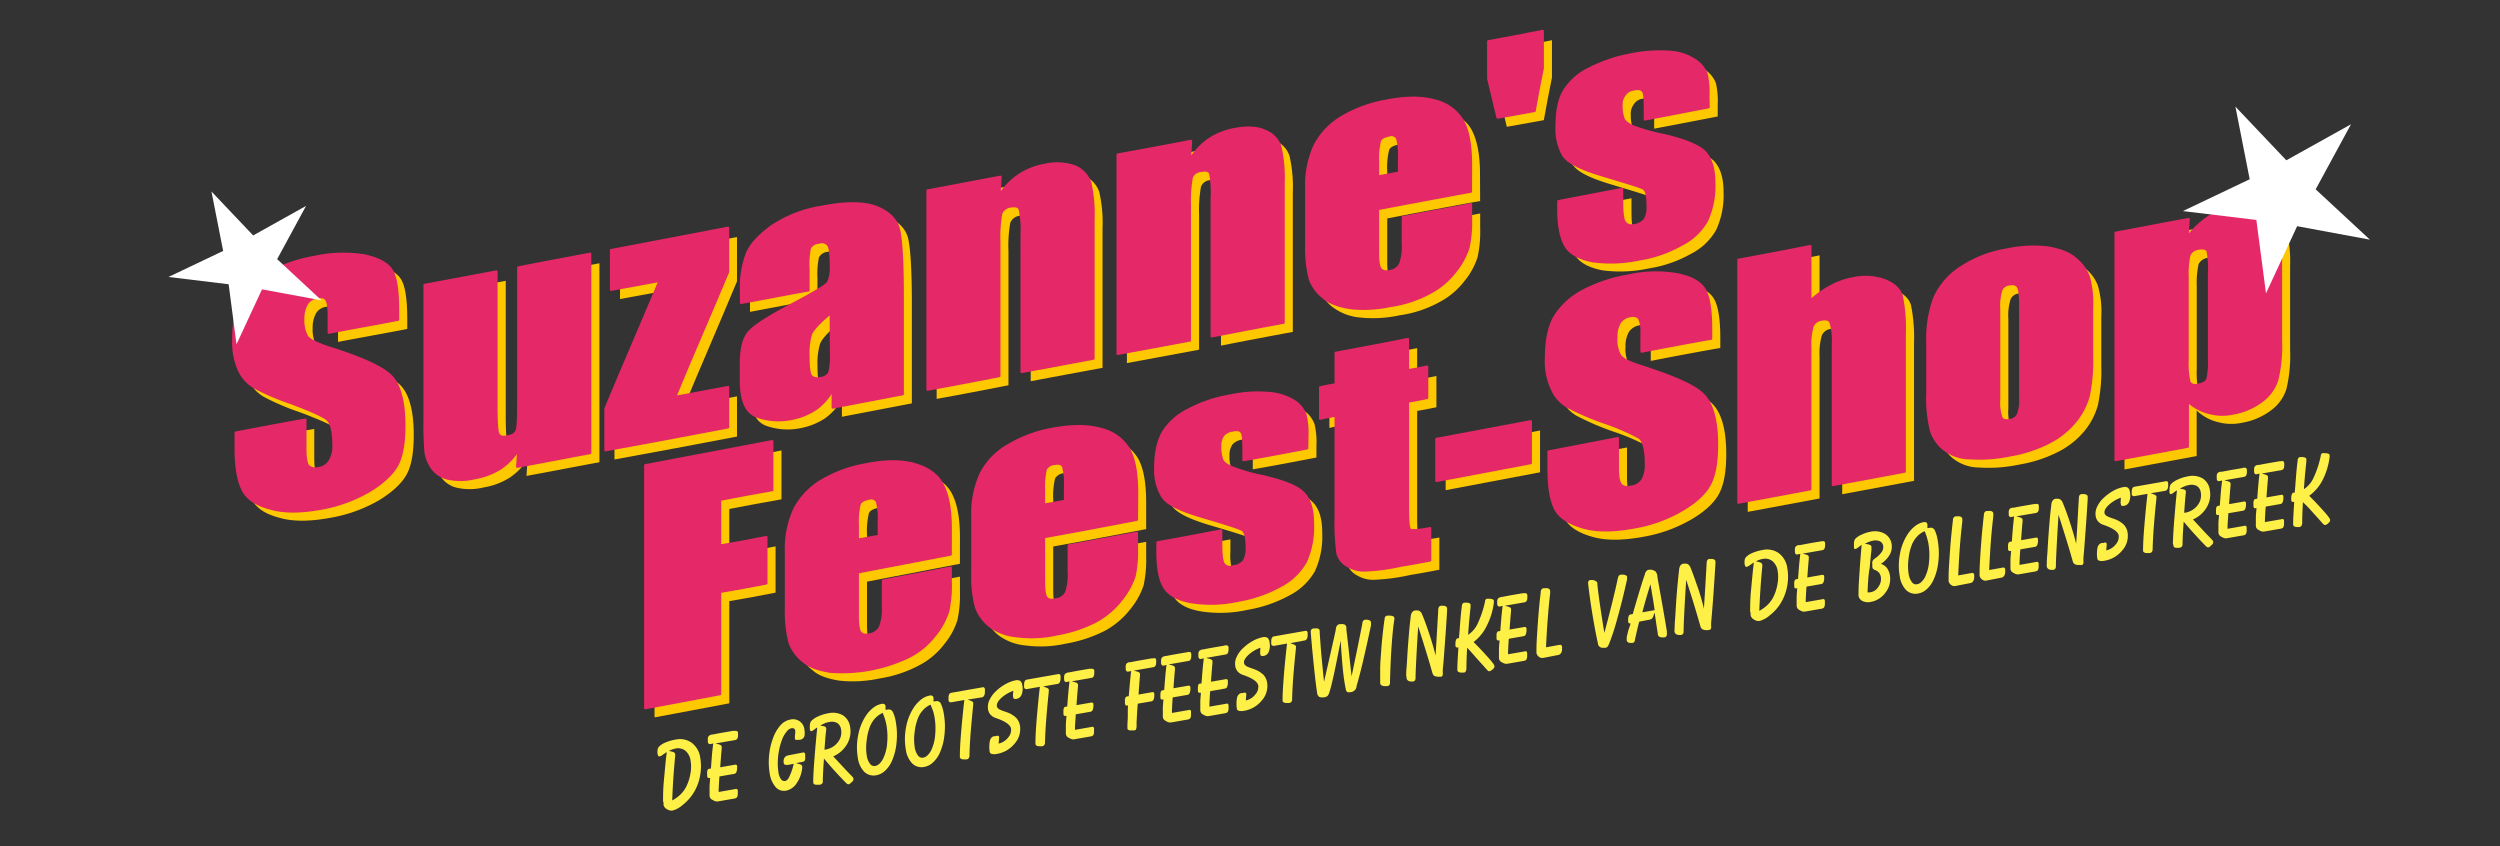 <svg xmlns="http://www.w3.org/2000/svg" viewBox="0 0 559.71 189.44"><rect x="0" y="0" width="559.71" height="189.44" fill="#333333" stroke="none"/><defs><style>.cls-1{fill:#fdc800;}.cls-1,.cls-2{fill-rule:evenodd;}.cls-2{fill:#e52867;}.cls-3{fill:none;stroke:#e52867;stroke-linecap:round;stroke-linejoin:round;stroke-width:0.52px;}.cls-4{fill:#fff;}.cls-5{fill:#fff048;}</style></defs><title>1906_Suzannes_feest-shop-webitemsArtboard 49</title><g id="foto"><path class="cls-1" d="M91.18,73.65c-5.14,1-10.36,1.91-15.5,2.9V72.49c0-1.82-.25-3-.66-3.48s-1.08-.5-2-.33a3.21,3.21,0,0,0-2.24,1.41A6.64,6.64,0,0,0,70,73.48a7.64,7.64,0,0,0,.83,3.9c.58.83,2.16,1.57,4.81,2.49,7.46,2.32,12.19,4.47,14.09,6.46s2.9,5.72,2.9,11c0,3.9-.49,6.88-1.57,8.87s-3.23,4-6.22,5.81A32.74,32.74,0,0,1,74,115.92c-4.47.83-8.36.91-11.43,0-3.24-.83-5.31-2.24-6.3-4.31s-1.49-5.06-1.49-9.12V98.93c5.22-1,10.44-2,15.58-2.9v6.55c0,2.07.25,3.31.66,3.81a2.55,2.55,0,0,0,2.32.5,3.43,3.43,0,0,0,2.49-1.66,5.91,5.91,0,0,0,.83-3.4c0-3.23-.5-5.22-1.58-6s-3.64-1.9-7.79-3.48A55.49,55.49,0,0,1,59,88.82a9,9,0,0,1-3.4-3.73,15.61,15.61,0,0,1-1.32-6.8c0-4.23.66-7.38,1.91-9.53A16.42,16.42,0,0,1,62.34,63a33.51,33.51,0,0,1,10.19-3.48,30,30,0,0,1,11.11-.33c3.07.66,5.14,1.74,6.13,3.31s1.41,4.64,1.41,8.95v2.16"/><path class="cls-1" d="M134.2,58.9v44.59c-5.47,1-10.86,2.07-16.33,3.06.08-1.24.17-2.48.25-3.73a13.87,13.87,0,0,1-4.06,4.15,15.64,15.64,0,0,1-5.72,2.15,13.27,13.27,0,0,1-6,.09A5.88,5.88,0,0,1,98.89,107a8.39,8.39,0,0,1-1.49-3.4,71.54,71.54,0,0,1-.25-7.63V65.86l16.08-3V93.21c0,3.4.16,5.47.41,6.05s.92.83,2,.58c1.25-.16,1.91-.66,2.16-1.41s.33-2.82.33-6.55V62c5.39-1.07,10.78-2.07,16.08-3.06"/><path class="cls-1" d="M165,53.09V63c-3.89,9.36-7.95,18.65-11.85,28L165,88.74v9c-9.11,1.74-18.31,3.48-27.43,5.13V93.54c4-9.61,8.12-19.06,12.1-28.59l-10.86,2V58.07l26.19-5"/><path class="cls-1" d="M188.07,72.16c-2.56,2.07-4.06,3.73-4.47,4.81a14.93,14.93,0,0,0-.58,4.8c0,2.32.16,3.73.49,4.31s1.08.83,2.16.66a2.62,2.62,0,0,0,2-1.16,13.51,13.51,0,0,0,.41-4.22v-9.2M183,67c-5.06.91-10.11,1.9-15.09,2.82v-3a20.79,20.79,0,0,1,1.41-8.29c.91-2,2.82-4,5.64-6a27.82,27.82,0,0,1,11.11-4.23c5.38-1.08,9.53-1,12.26.08s4.48,2.82,5,5.06.82,7.13.82,14.42V90.31l-15.66,3v-4a12.42,12.42,0,0,1-3.73,4.31,15,15,0,0,1-5.55,2.24,14.39,14.39,0,0,1-7.8-.58c-2.32-.91-3.48-3.56-3.48-8V83.51c0-3.31.58-5.72,1.83-7.13s4.39-3.39,9.28-6c5.3-2.82,8.12-4.48,8.45-5.14a8.17,8.17,0,0,0,.58-3.81c0-2.33-.16-3.82-.58-4.48a1.81,1.81,0,0,0-2.07-.58,2.51,2.51,0,0,0-2.07,1.24,18.4,18.4,0,0,0-.33,4.73Z"/><path class="cls-1" d="M226,41.66c-.09,1.41-.17,2.81-.25,4.14a14.88,14.88,0,0,1,4.31-4.48A15.06,15.06,0,0,1,235.9,39a12.13,12.13,0,0,1,6.8.34,6.15,6.15,0,0,1,3.39,3.56,30.66,30.66,0,0,1,.75,8.2V82.35c-5.39,1-10.78,2-16.08,3V54.5a21.88,21.88,0,0,0-.41-5.55c-.25-.66-.92-.83-2-.66a2.64,2.64,0,0,0-2.16,1.57,29.08,29.08,0,0,0-.41,6.3V86.25c-5.39,1.08-10.69,2.07-16.08,3.06V44.72c5.47-1,10.94-2.07,16.33-3.06"/><path class="cls-1" d="M268.72,33.62c-.08,1.41-.16,2.81-.25,4.22a15,15,0,0,1,4.23-4.56A15.5,15.5,0,0,1,278.58,31c2.74-.49,5-.41,6.72.42a5.62,5.62,0,0,1,3.4,3.48,31.24,31.24,0,0,1,.74,8.21V74.31c-5.39,1-10.69,2-16.08,3.07V46.46a23.66,23.66,0,0,0-.33-5.55c-.25-.58-.91-.83-2-.58a2.32,2.32,0,0,0-2.15,1.49,29.43,29.43,0,0,0-.42,6.3V78.29l-16.16,3V36.68c5.47-1,10.94-2,16.41-3.06"/><path class="cls-1" d="M315.3,40.74V37.43a14.92,14.92,0,0,0-.41-4.39,1.56,1.56,0,0,0-1.83-.67c-1.07.25-1.82.58-2.07,1.25a16.55,16.55,0,0,0-.41,4.72v3.23c1.57-.25,3.15-.58,4.72-.83M331.38,45c-6.88,1.24-13.84,2.57-20.8,3.9v9.61c0,2,.16,3.32.58,3.81s1,.67,2,.5a3.1,3.1,0,0,0,2.4-1.66,11.4,11.4,0,0,0,.58-4.56V50.69c5.14-1,10.2-1.91,15.25-2.9V51.1a26.55,26.55,0,0,1-.58,6.47,16.16,16.16,0,0,1-2.9,5.3,17,17,0,0,1-5.72,4.81,25.94,25.94,0,0,1-8.78,2.9,28.11,28.11,0,0,1-9,.5,11.89,11.89,0,0,1-6.05-2.32,9.2,9.2,0,0,1-3.06-4.15,27,27,0,0,1-.83-7.45v-13a21.25,21.25,0,0,1,1.9-9.53,16,16,0,0,1,6.14-6.38,29.28,29.28,0,0,1,9.78-3.57q6.71-1.36,11.19,0c2.9.92,5,2.41,6.13,4.65s1.74,5.38,1.74,9.69Z"/><path class="cls-1" d="M337.35,28.39c-.66-2.9-1.41-5.8-2.07-8.7V11.32c4.06-.74,8.12-1.49,12.18-2.32v8.37c-.66,3.15-1.24,6.3-1.82,9.53l-8.29,1.49"/><path class="cls-1" d="M384.59,26.07c-4.72.92-9.44,1.83-14.25,2.74V26.32c0-2-.08-3.31-.42-3.81s-1-.66-2.07-.41a2.69,2.69,0,0,0-2,1.16,3.5,3.5,0,0,0-.74,2.4,7.92,7.92,0,0,0,.41,2.9c.17.58.83,1.16,2,1.74a41.54,41.54,0,0,0,7,2q7,1.62,9.2,3.73c1.41,1.49,2.16,3.73,2.16,7a18.39,18.39,0,0,1-1.66,8.45,13.33,13.33,0,0,1-5.55,5.3,28,28,0,0,1-9.54,3.32,30.24,30.24,0,0,1-10.44.41c-2.9-.58-5-1.65-6-3.31S351,53,351,49.28V47.13c4.73-.92,9.45-1.83,14.26-2.74v2.82c0,2.4.17,4,.58,4.56s1,.91,2.07.74a3.87,3.87,0,0,0,2.41-1.24,5.39,5.39,0,0,0,.66-3.15c0-2.07-.25-3.4-.91-3.81s-3.73-1.33-9.28-3c-4.73-1.4-7.63-2.81-8.71-4.47a12,12,0,0,1-1.49-6.22c0-3.56.5-6.3,1.66-8.2a13.46,13.46,0,0,1,5.64-5,34.47,34.47,0,0,1,9.28-3.15,32,32,0,0,1,8.95-.58,11.5,11.5,0,0,1,5.72,2,6.43,6.43,0,0,1,2.32,2.9,18.06,18.06,0,0,1,.41,4.89v2.57"/><path class="cls-1" d="M146.54,106.24c9.44-1.82,19-3.56,28.42-5.39v10.94c-3.89.67-7.79,1.41-11.68,2.16v10.28c3.48-.58,7-1.25,10.36-1.91v10.36c-3.4.66-6.88,1.33-10.36,1.91v22.87c-5.56,1.08-11.11,2.08-16.74,3.15V106.24"/><path class="cls-1" d="M198.84,122.07v-3.31a14.93,14.93,0,0,0-.42-4.4,1.54,1.54,0,0,0-1.82-.66c-1.08.25-1.83.58-2.07,1.24a16.54,16.54,0,0,0-.42,4.73v3.23c1.58-.25,3.15-.58,4.73-.83m16.07,4.15-20.8,4v9.62c0,2,.17,3.31.58,3.81s1,.66,2,.5a3.33,3.33,0,0,0,2.41-1.66,11.22,11.22,0,0,0,.66-4.56V132c5.05-1,10.11-1.91,15.16-2.9v3.31a26.6,26.6,0,0,1-.58,6.47,16.07,16.07,0,0,1-2.9,5.3,16.91,16.91,0,0,1-5.72,4.81,27.83,27.83,0,0,1-8.78,2.9,28.35,28.35,0,0,1-9,.5c-2.57-.42-4.64-1.08-6-2.32a9.16,9.16,0,0,1-3.07-4.15,27,27,0,0,1-.83-7.46v-13a21.08,21.08,0,0,1,1.91-9.53,16,16,0,0,1,6.13-6.38,29.28,29.28,0,0,1,9.78-3.57q6.72-1.36,11.19,0c2.9.91,5,2.41,6.13,4.64s1.74,5.39,1.74,9.7Z"/><path class="cls-1" d="M240.53,114.2V111a14.44,14.44,0,0,0-.42-4.4c-.33-.66-.91-.83-1.82-.66a2.54,2.54,0,0,0-2.07,1.16,16.87,16.87,0,0,0-.42,4.72v3.32c1.58-.33,3.15-.58,4.73-.91m16.08,4.23c-6.88,1.32-13.85,2.65-20.81,3.89V132c0,2,.17,3.23.5,3.73s1.08.74,2.07.5a3,3,0,0,0,2.4-1.58,12.13,12.13,0,0,0,.58-4.64v-5.89c5.14-.91,10.2-1.9,15.26-2.81v3.31a27.12,27.12,0,0,1-.58,6.47,16.9,16.9,0,0,1-2.91,5.22,18.28,18.28,0,0,1-5.71,4.89,30.49,30.49,0,0,1-8.79,2.9,25.7,25.7,0,0,1-9,.41,11.87,11.87,0,0,1-6-2.23,9.49,9.49,0,0,1-3.07-4.23,26,26,0,0,1-.83-7.38v-13a21.63,21.63,0,0,1,1.91-9.62,15.42,15.42,0,0,1,6.13-6.29,28.93,28.93,0,0,1,9.78-3.65c4.48-.83,8.21-.83,11.19.08a9.88,9.88,0,0,1,6.13,4.56c1.17,2.15,1.75,5.39,1.75,9.78Z"/><path class="cls-1" d="M294.73,102.43c-4.72.91-9.45,1.82-14.25,2.65v-2.4c0-2.08-.09-3.32-.42-3.82s-1-.66-2.07-.41a3.35,3.35,0,0,0-2.07,1.08,4.09,4.09,0,0,0-.66,2.4,8.42,8.42,0,0,0,.41,3c.17.59.83,1.17,2,1.66a36.48,36.48,0,0,0,7,2.07c4.64,1.08,7.71,2.24,9.2,3.73s2.16,3.73,2.16,7a18.52,18.52,0,0,1-1.66,8.53,13.79,13.79,0,0,1-5.55,5.31,30.07,30.07,0,0,1-9.54,3.31,28,28,0,0,1-10.44.33c-2.9-.49-5-1.57-6.05-3.23s-1.58-4.31-1.58-8V123.4c4.73-.83,9.45-1.74,14.26-2.65v2.81a12.59,12.59,0,0,0,.5,4.56c.41.67,1.07.91,2.15.67a3.67,3.67,0,0,0,2.41-1.17,5.55,5.55,0,0,0,.66-3.14c0-2.16-.33-3.4-.91-3.82s-3.73-1.41-9.37-3.06c-4.72-1.41-7.62-2.82-8.62-4.48a11.43,11.43,0,0,1-1.57-6.13c0-3.57.58-6.3,1.74-8.29A13.91,13.91,0,0,1,268,93.81a30.72,30.72,0,0,1,9.29-3.15,29.24,29.24,0,0,1,8.95-.58A12.13,12.13,0,0,1,292,92a6.1,6.1,0,0,1,2.32,3,18,18,0,0,1,.41,4.89v2.57"/><path class="cls-1" d="M317.28,78v7c1.41-.25,2.82-.49,4.31-.83v7c-1.49.33-2.9.58-4.31.83v23.87c0,2.9.16,4.56.49,4.81s1.83.16,4.48-.34v7.21c-2.15.42-4.31.83-6.47,1.17a44.35,44.35,0,0,1-7.87,1.07,7,7,0,0,1-4.14-1,4.53,4.53,0,0,1-2.24-2.74,51.44,51.44,0,0,1-.42-8.37V95.13c-1.16.17-2.32.42-3.48.67v-7c1.16-.25,2.32-.49,3.48-.66V81c5.39-1,10.78-2,16.17-3.06"/><path class="cls-1" d="M344.79,96.38v9.36l-21.13,4v-9.36l21.13-4"/><path class="cls-1" d="M385.16,77.9c-5.22.91-10.44,1.9-15.58,2.9V76.73a7,7,0,0,0-.58-3.48,2.16,2.16,0,0,0-2-.41,3.48,3.48,0,0,0-2.32,1.49,6.33,6.33,0,0,0-.75,3.32,7.07,7.07,0,0,0,.83,4c.5.83,2.16,1.58,4.73,2.41,7.45,2.4,12.18,4.47,14.08,6.55s2.91,5.71,2.91,11c0,3.9-.5,6.8-1.58,8.87s-3.15,4-6.21,5.8a32.17,32.17,0,0,1-10.78,3.9c-4.48.82-8.29.91-11.44,0s-5.3-2.24-6.3-4.32-1.41-5-1.41-9.11v-3.57c5.14-1,10.36-2,15.5-3v6.63c0,2.07.25,3.32.75,3.81a2.12,2.12,0,0,0,2.24.42,3.44,3.44,0,0,0,2.57-1.58,6.74,6.74,0,0,0,.74-3.39c0-3.24-.5-5.23-1.49-6.06a50.58,50.58,0,0,0-7.87-3.39,59.52,59.52,0,0,1-8.29-3.57,8.17,8.17,0,0,1-3.32-3.73,14.43,14.43,0,0,1-1.41-6.88c0-4.14.67-7.29,1.91-9.45a16.54,16.54,0,0,1,6.14-5.72,33.59,33.59,0,0,1,10.19-3.48,28.56,28.56,0,0,1,11.1-.33c3.07.58,5.14,1.74,6.14,3.32s1.49,4.56,1.49,8.95V77.9"/><path class="cls-1" d="M407.37,57.17V69.44a20.22,20.22,0,0,1,4.48-3.23A16.82,16.82,0,0,1,417,64.38a12.79,12.79,0,0,1,7.21.5c2,.83,3.23,2,3.64,3.48a36.62,36.62,0,0,1,.67,8.54v30.75l-16.08,3V79.3a15.24,15.24,0,0,0-.5-5c-.25-.66-1-.91-2.07-.66a2.48,2.48,0,0,0-2,1.49,14.52,14.52,0,0,0-.5,4.64v31.83l-16.08,3V60.24c5.39-1,10.69-2,16.08-3.07"/><path class="cls-1" d="M454.37,70.52c0-2.32-.17-3.73-.5-4.23s-.91-.75-1.82-.58A2.24,2.24,0,0,0,450.14,67a12.19,12.19,0,0,0-.5,4.4V91.49a10,10,0,0,0,.5,4.06c.25.58.91.74,1.82.58a2.36,2.36,0,0,0,1.91-1.24,9.39,9.39,0,0,0,.5-3.82V70.52m16.08.33V81.79a38.26,38.26,0,0,1-.75,8.87,15.56,15.56,0,0,1-3.06,5.88,18.42,18.42,0,0,1-6.06,4.73,29.85,29.85,0,0,1-8.45,2.73,32.88,32.88,0,0,1-9,.67,9.42,9.42,0,0,1-5.72-1.91,8.65,8.65,0,0,1-3-4.23,29.74,29.74,0,0,1-.83-8.37V78.72a26.19,26.19,0,0,1,1.58-10,16,16,0,0,1,5.72-6.63,26.31,26.31,0,0,1,10.61-4.14,27.85,27.85,0,0,1,9.28-.41c2.65.49,4.64,1.24,6,2.48a9.09,9.09,0,0,1,2.9,3.9A20.75,20.75,0,0,1,470.45,70.85Z"/><path class="cls-1" d="M496.64,63.22a19,19,0,0,0-.33-5c-.25-.5-.91-.66-2-.5a2.7,2.7,0,0,0-2.08,1.41,20,20,0,0,0-.41,5V82.62a18.88,18.88,0,0,0,.41,5c.34.58,1,.83,2.08.58s1.74-.58,2-1.32a16.89,16.89,0,0,0,.33-4.48V63.22m-4.56-12.1c-.08,1.33-.17,2.66-.25,4a20.11,20.11,0,0,1,4.73-4.47,15.88,15.88,0,0,1,5.63-2.24,11,11,0,0,1,6.47.5,5.58,5.58,0,0,1,3.4,3.31,28.74,28.74,0,0,1,.66,7.38V78.31a31.92,31.92,0,0,1-.83,8.78,9.37,9.37,0,0,1-3.48,4.81A14.85,14.85,0,0,1,502,94.64a11.37,11.37,0,0,1-5.56-.17,10.22,10.22,0,0,1-4.64-2.57v10.2l-16.16,3V54.19C481.14,53.19,486.61,52.12,492.08,51.12Z"/><path class="cls-2" d="M89.11,71.58c-5.14,1-10.36,1.9-15.5,2.9V70.42c0-1.83-.25-3-.66-3.48s-1.08-.5-2-.34A3.26,3.26,0,0,0,68.72,68a6.61,6.61,0,0,0-.83,3.4,7.53,7.53,0,0,0,.83,3.9c.58.83,2.16,1.57,4.81,2.48,7.46,2.32,12.18,4.48,14.09,6.47s2.9,5.72,2.9,11c0,3.9-.5,6.88-1.58,8.87s-3.23,4-6.21,5.8A32.52,32.52,0,0,1,72,113.85c-4.47.83-8.37.91-11.44,0-3.23-.83-5.3-2.24-6.29-4.31s-1.5-5.06-1.5-9.12V96.86c5.23-1,10.45-2,15.59-2.9v6.54c0,2.08.25,3.32.66,3.82a2.55,2.55,0,0,0,2.32.49,3.39,3.39,0,0,0,2.49-1.65,5.91,5.91,0,0,0,.83-3.4c0-3.23-.5-5.22-1.58-6s-3.65-1.91-7.79-3.48A54.7,54.7,0,0,1,57,86.74,8.72,8.72,0,0,1,53.55,83a15.39,15.39,0,0,1-1.32-6.79c0-4.23.66-7.38,1.9-9.53A16.53,16.53,0,0,1,60.27,61a33.15,33.15,0,0,1,10.19-3.48,29.83,29.83,0,0,1,11.11-.33c3.06.66,5.14,1.74,6.13,3.31s1.41,4.64,1.41,9v2.16"/><path class="cls-2" d="M132.13,56.82v44.6c-5.47,1-10.86,2.07-16.33,3.06.08-1.24.17-2.48.25-3.73A14,14,0,0,1,112,104.9a15.89,15.89,0,0,1-5.72,2.15,13.26,13.26,0,0,1-6,.09,5.87,5.87,0,0,1-3.48-2.24,8.39,8.39,0,0,1-1.49-3.4,71.54,71.54,0,0,1-.25-7.63V63.79l16.08-3V91.14c0,3.4.16,5.47.41,6s.91.83,2,.58c1.25-.17,1.91-.66,2.16-1.41s.33-2.82.33-6.55V59.89c5.39-1.08,10.77-2.07,16.08-3.07"/><path class="cls-2" d="M163,51v9.87c-3.89,9.36-8,18.64-11.85,28L163,86.66v9c-9.12,1.74-18.32,3.48-27.44,5.14V91.47c4-9.62,8.13-19.06,12.11-28.6l-10.86,2V56L163,51"/><path class="cls-2" d="M186,70.09c-2.57,2.07-4.06,3.72-4.47,4.8A15,15,0,0,0,181,79.7c0,2.32.16,3.73.49,4.31s1.08.83,2.16.66a2.64,2.64,0,0,0,2-1.16,13.56,13.56,0,0,0,.41-4.22v-9.2M181,65c-5.06.91-10.12,1.9-15.09,2.81v-3a20.76,20.76,0,0,1,1.41-8.29c.91-2,2.82-4,5.64-6A27.92,27.92,0,0,1,184,46.3c5.39-1.08,9.54-1,12.27.08s4.48,2.82,5,5.06.83,7.12.83,14.42V88.24l-15.66,3v-4a12.6,12.6,0,0,1-3.73,4.31,15,15,0,0,1-5.56,2.24,14.35,14.35,0,0,1-7.79-.58c-2.32-.91-3.48-3.56-3.48-8V81.44c0-3.32.58-5.72,1.83-7.13s4.39-3.4,9.28-6c5.3-2.81,8.12-4.47,8.45-5.13a8.19,8.19,0,0,0,.58-3.82c0-2.32-.16-3.81-.58-4.47a1.81,1.81,0,0,0-2.07-.58,2.51,2.51,0,0,0-2.07,1.24A18.3,18.3,0,0,0,181,60.3Z"/><path class="cls-2" d="M224,39.58c-.08,1.41-.16,2.82-.25,4.15a14.79,14.79,0,0,1,10.12-6.8,12.09,12.09,0,0,1,6.79.33,6.22,6.22,0,0,1,3.4,3.57,30.66,30.66,0,0,1,.75,8.2V80.28l-16.08,3V52.43a21.12,21.12,0,0,0-.42-5.55c-.25-.67-.91-.83-2-.67a2.64,2.64,0,0,0-2.16,1.58,28.81,28.81,0,0,0-.42,6.3V84.18c-5.38,1.07-10.69,2.07-16.07,3.06V42.65c5.47-1,10.94-2.07,16.32-3.07"/><path class="cls-2" d="M266.65,31.54c-.08,1.41-.17,2.82-.25,4.23a15,15,0,0,1,4.23-4.56,15.43,15.43,0,0,1,5.88-2.32c2.74-.5,5-.41,6.72.42a5.62,5.62,0,0,1,3.4,3.48,31.2,31.2,0,0,1,.74,8.2V72.24c-5.39,1-10.69,2-16.08,3.07V44.39a23.61,23.61,0,0,0-.33-5.55c-.25-.58-.91-.83-2-.58a2.33,2.33,0,0,0-2.16,1.49,30.36,30.36,0,0,0-.41,6.3V76.22l-16.16,3V34.61c5.47-1,10.94-2,16.41-3.07"/><path class="cls-2" d="M313.23,38.67V35.36a15.43,15.43,0,0,0-.41-4.4A1.55,1.55,0,0,0,311,30.3c-1.08.25-1.82.58-2.07,1.24a16.54,16.54,0,0,0-.42,4.73V39.5c1.58-.25,3.16-.58,4.73-.83m16.08,4.23c-6.88,1.24-13.84,2.57-20.81,3.89v9.62c0,2,.17,3.31.59,3.81s1,.67,2,.5a3.12,3.12,0,0,0,2.41-1.66,11.59,11.59,0,0,0,.58-4.56V48.62c5.14-1,10.19-1.91,15.25-2.9V49a26.6,26.6,0,0,1-.58,6.47,16.45,16.45,0,0,1-2.9,5.3,17,17,0,0,1-5.72,4.81,25.93,25.93,0,0,1-8.79,2.9,28.33,28.33,0,0,1-8.95.5c-2.57-.42-4.64-1.08-6.05-2.32a9.23,9.23,0,0,1-3.07-4.15,27.45,27.45,0,0,1-.82-7.46v-13a21.25,21.25,0,0,1,1.9-9.53,16,16,0,0,1,6.13-6.38,29.34,29.34,0,0,1,9.79-3.57q6.71-1.36,11.19,0a9.74,9.74,0,0,1,6.13,4.64q1.74,3.24,1.74,9.7Z"/><path class="cls-2" d="M335.28,26.32c-.67-2.9-1.41-5.8-2.08-8.7V9.25c4.07-.75,8.13-1.49,12.19-2.32V15.3c-.66,3.15-1.24,6.3-1.82,9.53l-8.29,1.49"/><path class="cls-2" d="M382.52,24c-4.72.91-9.45,1.83-14.26,2.74V24.25c0-2-.08-3.32-.41-3.81s-1-.67-2.07-.42a2.76,2.76,0,0,0-2,1.16,3.48,3.48,0,0,0-.75,2.41,7.91,7.91,0,0,0,.42,2.9c.16.58.83,1.16,2,1.74a41.54,41.54,0,0,0,7,2q7,1.62,9.2,3.73c1.41,1.49,2.15,3.73,2.15,7a18.58,18.58,0,0,1-1.65,8.46,13.3,13.3,0,0,1-5.56,5.3A28.1,28.1,0,0,1,367,58.07a30.49,30.49,0,0,1-10.44.41c-2.9-.58-5-1.66-6-3.31s-1.66-4.23-1.66-8V45.05c4.73-.91,9.45-1.82,14.26-2.73v2.82c0,2.4.17,4,.58,4.56s1,.91,2.07.74a3.86,3.86,0,0,0,2.4-1.24,5.32,5.32,0,0,0,.67-3.15c0-2.07-.25-3.4-.91-3.81s-3.73-1.33-9.29-3c-4.72-1.41-7.62-2.82-8.7-4.47a12,12,0,0,1-1.49-6.22c0-3.56.5-6.3,1.66-8.2a13.49,13.49,0,0,1,5.63-5,34.2,34.2,0,0,1,9.29-3.15,32,32,0,0,1,8.95-.58,11.34,11.34,0,0,1,5.72,2,6.43,6.43,0,0,1,2.32,2.9,18,18,0,0,1,.41,4.89V24"/><path class="cls-2" d="M144.46,104.17c9.45-1.82,19-3.57,28.43-5.39v10.94c-3.89.66-7.79,1.41-11.68,2.16v10.27c3.48-.58,7-1.24,10.36-1.9v10.36c-3.4.66-6.88,1.32-10.36,1.9v22.88c-5.56,1.08-11.11,2.07-16.75,3.15V104.17"/><path class="cls-2" d="M196.76,120v-3.32a15,15,0,0,0-.41-4.39,1.54,1.54,0,0,0-1.82-.66c-1.08.25-1.83.58-2.08,1.24a16.64,16.64,0,0,0-.41,4.73v3.23c1.57-.25,3.15-.58,4.72-.83m16.08,4.14c-6.88,1.33-13.84,2.66-20.8,4v9.62c0,2,.16,3.31.58,3.81s1,.66,2,.5a3.3,3.3,0,0,0,2.4-1.66,11,11,0,0,0,.66-4.56V130c5.06-1,10.12-1.91,15.17-2.91v3.32a26.46,26.46,0,0,1-.58,6.46,16.19,16.19,0,0,1-2.9,5.31,17.12,17.12,0,0,1-5.72,4.81,34.69,34.69,0,0,1-17.73,3.4c-2.57-.42-4.65-1.08-6.06-2.32a9.26,9.26,0,0,1-3.06-4.15,27,27,0,0,1-.83-7.46v-13a21.05,21.05,0,0,1,1.91-9.53,16.06,16.06,0,0,1,6.13-6.39,29.28,29.28,0,0,1,9.78-3.56c4.48-.91,8.2-.91,11.19,0s5,2.4,6.13,4.64,1.74,5.39,1.74,9.7Z"/><path class="cls-2" d="M238.45,112.13v-3.24a14.53,14.53,0,0,0-.41-4.39c-.33-.66-.91-.83-1.82-.66a2.54,2.54,0,0,0-2.08,1.16,17.43,17.43,0,0,0-.41,4.72V113c1.57-.33,3.15-.58,4.72-.91m16.08,4.22c-6.88,1.33-13.84,2.66-20.8,3.9V130c0,2,.17,3.23.5,3.73s1.07.74,2.07.49a3,3,0,0,0,2.4-1.57,12.16,12.16,0,0,0,.58-4.64v-5.89c5.14-.91,10.2-1.9,15.25-2.82v3.32A26.51,26.51,0,0,1,254,129a16.76,16.76,0,0,1-2.9,5.23,18.32,18.32,0,0,1-5.72,4.89,30.62,30.62,0,0,1-8.78,2.9,25.7,25.7,0,0,1-9,.41,11.83,11.83,0,0,1-6-2.24,9.39,9.39,0,0,1-3.07-4.22,26,26,0,0,1-.83-7.38v-13a21.49,21.49,0,0,1,1.91-9.62,15.38,15.38,0,0,1,6.13-6.3,29.13,29.13,0,0,1,9.78-3.64c4.48-.83,8.21-.83,11.19.08a9.88,9.88,0,0,1,6.13,4.56c1.16,2.15,1.74,5.39,1.74,9.78Z"/><path class="cls-2" d="M292.66,100.36c-4.72.91-9.45,1.82-14.26,2.65V100.6c0-2.07-.08-3.31-.41-3.81s-1-.66-2.07-.41a3.3,3.3,0,0,0-2.07,1.08,4.07,4.07,0,0,0-.67,2.4,8.37,8.37,0,0,0,.42,3c.16.58.83,1.16,2,1.66a37,37,0,0,0,7,2.07c4.64,1.08,7.71,2.24,9.2,3.73s2.15,3.73,2.15,7a18.68,18.68,0,0,1-1.65,8.54,13.88,13.88,0,0,1-5.56,5.31,29.92,29.92,0,0,1-9.53,3.31,28.17,28.17,0,0,1-10.44.33c-2.9-.49-5-1.57-6.05-3.23s-1.58-4.31-1.58-8v-2.15c4.73-.83,9.45-1.74,14.26-2.66v2.82c0,2.41.16,3.9.5,4.56a1.76,1.76,0,0,0,2.15.66,3.62,3.62,0,0,0,2.4-1.16,5.47,5.47,0,0,0,.67-3.15c0-2.15-.33-3.39-.91-3.81s-3.73-1.41-9.37-3.07c-4.72-1.41-7.63-2.81-8.62-4.47a11.37,11.37,0,0,1-1.58-6.14c0-3.56.58-6.29,1.75-8.28A13.84,13.84,0,0,1,266,91.74a30.26,30.26,0,0,1,9.29-3.15,28.91,28.91,0,0,1,8.95-.58,12.2,12.2,0,0,1,5.71,1.9,6.13,6.13,0,0,1,2.33,3,18,18,0,0,1,.41,4.89v2.57"/><path class="cls-2" d="M315.21,75.91v7c1.41-.25,2.81-.5,4.3-.83v7c-1.49.33-2.89.58-4.3.83v23.87c0,2.9.16,4.56.49,4.8s1.83.17,4.48-.33v7.21c-2.16.42-4.31.83-6.47,1.16a43.78,43.78,0,0,1-7.87,1.08,7.05,7.05,0,0,1-4.14-1,4.52,4.52,0,0,1-2.24-2.74,51.44,51.44,0,0,1-.42-8.37V93.06c-1.16.17-2.32.42-3.48.67v-7c1.16-.25,2.32-.5,3.48-.66V79c5.39-1,10.78-2,16.17-3.06"/><path class="cls-2" d="M342.72,94.31v9.36l-21.13,4V98.28l21.13-4"/><path class="cls-2" d="M383.09,75.82c-5.23.91-10.45,1.91-15.58,2.9V74.66a7,7,0,0,0-.58-3.48,2.17,2.17,0,0,0-2-.41,3.43,3.43,0,0,0-2.31,1.49,6.29,6.29,0,0,0-.75,3.31,7.11,7.11,0,0,0,.83,4c.49.83,2.15,1.58,4.72,2.41,7.46,2.4,12.19,4.47,14.09,6.54s2.9,5.72,2.9,11c0,3.89-.49,6.79-1.57,8.87s-3.15,4-6.22,5.8a31.81,31.81,0,0,1-10.77,3.89c-4.48.83-8.29.92-11.44,0s-5.31-2.24-6.3-4.31-1.41-5-1.41-9.11V101.1l15.5-3v6.63c0,2.07.25,3.31.75,3.81s1.16.66,2.24.42a3.42,3.42,0,0,0,2.56-1.58,6.64,6.64,0,0,0,.75-3.4c0-3.23-.5-5.22-1.49-6a51.09,51.09,0,0,0-7.88-3.4A59.75,59.75,0,0,1,350.84,91a8.26,8.26,0,0,1-3.31-3.73,14.46,14.46,0,0,1-1.41-6.88c0-4.14.66-7.29,1.91-9.45a16.5,16.5,0,0,1,6.13-5.72,33.75,33.75,0,0,1,10.2-3.48,28.36,28.36,0,0,1,11.1-.33c3.07.58,5.14,1.74,6.13,3.32s1.5,4.55,1.5,9v2.15"/><path class="cls-2" d="M405.3,55.1V67.37a19.9,19.9,0,0,1,4.48-3.23,16.25,16.25,0,0,1,5.13-1.83,12.73,12.73,0,0,1,7.22.5c2,.83,3.23,2,3.64,3.48a36.79,36.79,0,0,1,.66,8.54v30.75l-16.07,3V77.23a15.2,15.2,0,0,0-.5-5c-.25-.67-1-.91-2.07-.67a2.51,2.51,0,0,0-2,1.5,14.52,14.52,0,0,0-.5,4.64v31.83l-16.08,3V58.17c5.39-1,10.69-2,16.08-3.07"/><path class="cls-2" d="M452.3,68.45c0-2.33-.17-3.73-.5-4.23s-.91-.75-1.82-.58a2.22,2.22,0,0,0-1.91,1.24,12.12,12.12,0,0,0-.5,4.39V89.42a10,10,0,0,0,.5,4.06c.25.58.91.74,1.82.58a2.34,2.34,0,0,0,1.91-1.25,9.34,9.34,0,0,0,.5-3.81V68.45m16.07.33V79.72a38.38,38.38,0,0,1-.74,8.87,15.45,15.45,0,0,1-3.07,5.88,18.28,18.28,0,0,1-6.05,4.73,29.85,29.85,0,0,1-8.45,2.73,32.9,32.9,0,0,1-9,.66,9.4,9.4,0,0,1-5.72-1.9,8.69,8.69,0,0,1-3-4.23,29.74,29.74,0,0,1-.83-8.37V76.65a26.19,26.19,0,0,1,1.58-10A15.87,15.87,0,0,1,438.79,60a26.31,26.31,0,0,1,10.61-4.14,27.88,27.88,0,0,1,9.28-.42c2.65.5,4.64,1.25,6,2.49a9.13,9.13,0,0,1,2.9,3.89A20.91,20.91,0,0,1,468.37,68.78Z"/><path class="cls-2" d="M494.57,61.15a19.52,19.52,0,0,0-.33-5c-.25-.5-.92-.66-2-.5a2.67,2.67,0,0,0-2.07,1.41,19.36,19.36,0,0,0-.41,5V80.55a18.43,18.43,0,0,0,.41,5c.34.58,1,.83,2.07.58s1.75-.58,2-1.33a17.21,17.21,0,0,0,.33-4.47V61.15M490,49.05c-.09,1.33-.17,2.65-.25,4a20.12,20.12,0,0,1,4.72-4.48,16.18,16.18,0,0,1,5.64-2.23,11,11,0,0,1,6.47.49A5.58,5.58,0,0,1,510,50.13a28.11,28.11,0,0,1,.67,7.38V76.24a31.92,31.92,0,0,1-.83,8.78,9.41,9.41,0,0,1-3.48,4.81A14.76,14.76,0,0,1,500,92.56a11.22,11.22,0,0,1-5.55-.16,10.31,10.31,0,0,1-4.64-2.57V100l-16.16,3V52.12C479.07,51.12,484.54,50.05,490,49.05Z"/><path class="cls-3" d="M89.11,71.58c-5.14,1-10.36,1.9-15.5,2.9V70.42c0-1.83-.25-3-.66-3.48s-1.08-.5-2-.34A3.26,3.26,0,0,0,68.72,68a6.61,6.61,0,0,0-.83,3.4,7.53,7.53,0,0,0,.83,3.9c.58.83,2.16,1.57,4.81,2.48,7.46,2.32,12.18,4.48,14.09,6.47s2.9,5.72,2.9,11c0,3.9-.5,6.88-1.58,8.87s-3.23,4-6.21,5.8A32.52,32.52,0,0,1,72,113.85c-4.47.83-8.37.91-11.44,0-3.23-.83-5.3-2.24-6.29-4.31s-1.5-5.06-1.5-9.12V96.86c5.23-1,10.45-2,15.59-2.9v6.54c0,2.08.25,3.32.66,3.82a2.55,2.55,0,0,0,2.32.49,3.39,3.39,0,0,0,2.49-1.65,5.91,5.91,0,0,0,.83-3.4c0-3.23-.5-5.22-1.58-6s-3.65-1.91-7.79-3.48A54.7,54.7,0,0,1,57,86.74,8.72,8.72,0,0,1,53.55,83a15.39,15.39,0,0,1-1.32-6.79c0-4.23.66-7.38,1.9-9.53A16.53,16.53,0,0,1,60.27,61a33.15,33.15,0,0,1,10.19-3.48,29.83,29.83,0,0,1,11.11-.33c3.06.66,5.14,1.74,6.13,3.31s1.41,4.64,1.41,9Z"/><path class="cls-3" d="M132.13,56.82v44.6c-5.47,1-10.86,2.07-16.33,3.06.08-1.24.17-2.48.25-3.73A14,14,0,0,1,112,104.9a15.89,15.89,0,0,1-5.72,2.15,13.26,13.26,0,0,1-6,.09,5.87,5.87,0,0,1-3.48-2.24,8.39,8.39,0,0,1-1.49-3.4,71.54,71.54,0,0,1-.25-7.63V63.79l16.08-3V91.14c0,3.4.16,5.47.41,6s.91.83,2,.58c1.25-.17,1.91-.66,2.16-1.41s.33-2.82.33-6.55V59.89C121.44,58.81,126.82,57.82,132.13,56.82Z"/><path class="cls-3" d="M163,51v9.87c-3.89,9.36-8,18.64-11.85,28L163,86.66v9c-9.12,1.74-18.32,3.48-27.44,5.14V91.47c4-9.62,8.13-19.06,12.11-28.6l-10.86,2V56Z"/><path class="cls-3" d="M181,65c-5.06.91-10.12,1.9-15.09,2.81v-3a20.76,20.76,0,0,1,1.41-8.29c.91-2,2.82-4,5.64-6A27.92,27.92,0,0,1,184,46.3c5.39-1.08,9.54-1,12.27.08s4.48,2.82,5,5.06.83,7.12.83,14.42V88.24l-15.66,3v-4a12.6,12.6,0,0,1-3.73,4.31,15,15,0,0,1-5.56,2.24,14.35,14.35,0,0,1-7.79-.58c-2.32-.91-3.48-3.56-3.48-8V81.44c0-3.32.58-5.72,1.83-7.13s4.39-3.4,9.28-6c5.3-2.81,8.12-4.47,8.45-5.13a8.19,8.19,0,0,0,.58-3.82c0-2.32-.16-3.81-.58-4.47a1.81,1.81,0,0,0-2.07-.58,2.51,2.51,0,0,0-2.07,1.24A18.3,18.3,0,0,0,181,60.3Z"/><path class="cls-3" d="M186,70.09c-2.57,2.07-4.06,3.72-4.47,4.8A15,15,0,0,0,181,79.7c0,2.32.16,3.73.49,4.31s1.08.83,2.16.66a2.64,2.64,0,0,0,2-1.16,13.56,13.56,0,0,0,.41-4.22Z"/><path class="cls-3" d="M224,39.58c-.08,1.41-.16,2.82-.25,4.15a14.79,14.79,0,0,1,10.12-6.8,12.09,12.09,0,0,1,6.79.33,6.22,6.22,0,0,1,3.4,3.57,30.66,30.66,0,0,1,.75,8.2V80.28l-16.08,3V52.43a21.12,21.12,0,0,0-.42-5.55c-.25-.67-.91-.83-2-.67a2.64,2.64,0,0,0-2.16,1.58,28.81,28.81,0,0,0-.42,6.3V84.18c-5.38,1.07-10.69,2.07-16.07,3.06V42.65C213.11,41.66,218.58,40.58,224,39.58Z"/><path class="cls-3" d="M266.65,31.54c-.08,1.41-.17,2.82-.25,4.23a15,15,0,0,1,4.23-4.56,15.43,15.43,0,0,1,5.88-2.32c2.74-.5,5-.41,6.72.42a5.62,5.62,0,0,1,3.4,3.48,31.2,31.2,0,0,1,.74,8.2V72.24c-5.39,1-10.69,2-16.08,3.07V44.39a23.61,23.61,0,0,0-.33-5.55c-.25-.58-.91-.83-2-.58a2.33,2.33,0,0,0-2.16,1.49,30.36,30.36,0,0,0-.41,6.3V76.22l-16.16,3V34.61C255.71,33.62,261.18,32.62,266.65,31.54Z"/><path class="cls-3" d="M329.31,42.9c-6.88,1.24-13.84,2.57-20.81,3.89v9.62c0,2,.17,3.31.59,3.81s1,.67,2,.5a3.12,3.12,0,0,0,2.41-1.66,11.59,11.59,0,0,0,.58-4.56V48.62c5.14-1,10.19-1.91,15.25-2.9V49a26.6,26.6,0,0,1-.58,6.47,16.45,16.45,0,0,1-2.9,5.3,17,17,0,0,1-5.72,4.81,25.93,25.93,0,0,1-8.79,2.9,28.33,28.33,0,0,1-8.95.5c-2.57-.42-4.64-1.08-6.05-2.32a9.23,9.23,0,0,1-3.07-4.15,27.45,27.45,0,0,1-.82-7.46v-13a21.25,21.25,0,0,1,1.9-9.53,16,16,0,0,1,6.13-6.38,29.34,29.34,0,0,1,9.79-3.57q6.71-1.36,11.19,0a9.74,9.74,0,0,1,6.13,4.64q1.74,3.24,1.74,9.7Z"/><path class="cls-3" d="M313.23,38.67V35.36a15.43,15.43,0,0,0-.41-4.4A1.55,1.55,0,0,0,311,30.3c-1.08.25-1.82.58-2.07,1.24a16.54,16.54,0,0,0-.42,4.73V39.5C310.08,39.25,311.66,38.92,313.23,38.67Z"/><path class="cls-3" d="M335.28,26.32c-.67-2.9-1.41-5.8-2.08-8.7V9.25c4.07-.75,8.13-1.49,12.19-2.32V15.3c-.66,3.15-1.24,6.3-1.82,9.53Z"/><path class="cls-3" d="M382.52,24c-4.72.91-9.45,1.83-14.26,2.74V24.25c0-2-.08-3.32-.41-3.81s-1-.67-2.07-.42a2.76,2.76,0,0,0-2,1.16,3.48,3.48,0,0,0-.75,2.41,7.91,7.91,0,0,0,.42,2.9c.16.58.83,1.16,2,1.74a41.54,41.54,0,0,0,7,2q7,1.62,9.2,3.73c1.41,1.49,2.15,3.73,2.15,7a18.58,18.58,0,0,1-1.65,8.46,13.3,13.3,0,0,1-5.56,5.3A28.1,28.1,0,0,1,367,58.07a30.49,30.49,0,0,1-10.44.41c-2.9-.58-5-1.66-6-3.31s-1.66-4.23-1.66-8V45.05c4.73-.91,9.45-1.82,14.26-2.73v2.82c0,2.4.17,4,.58,4.56s1,.91,2.07.74a3.86,3.86,0,0,0,2.4-1.24,5.32,5.32,0,0,0,.67-3.15c0-2.07-.25-3.4-.91-3.81s-3.73-1.33-9.29-3c-4.72-1.41-7.62-2.82-8.7-4.47a12,12,0,0,1-1.49-6.22c0-3.56.5-6.3,1.66-8.2a13.49,13.49,0,0,1,5.63-5,34.2,34.2,0,0,1,9.29-3.15,32,32,0,0,1,8.95-.58,11.34,11.34,0,0,1,5.72,2,6.43,6.43,0,0,1,2.32,2.9,18,18,0,0,1,.41,4.89Z"/><path class="cls-3" d="M144.46,104.17c9.45-1.82,19-3.57,28.43-5.39v10.94c-3.89.66-7.79,1.41-11.68,2.16v10.27c3.48-.58,7-1.24,10.36-1.9v10.36c-3.4.66-6.88,1.32-10.36,1.9v22.88c-5.56,1.08-11.11,2.07-16.75,3.15Z"/><path class="cls-3" d="M212.84,124.14c-6.88,1.33-13.84,2.66-20.8,4v9.62c0,2,.16,3.31.58,3.81s1,.66,2,.5a3.3,3.3,0,0,0,2.4-1.66,11,11,0,0,0,.66-4.56V130c5.06-1,10.12-1.91,15.17-2.91v3.32a26.46,26.46,0,0,1-.58,6.46,16.19,16.19,0,0,1-2.9,5.31,17.12,17.12,0,0,1-5.72,4.81,34.69,34.69,0,0,1-17.73,3.4c-2.57-.42-4.65-1.08-6.06-2.32a9.26,9.26,0,0,1-3.06-4.15,27,27,0,0,1-.83-7.46v-13a21.05,21.05,0,0,1,1.91-9.53,16.06,16.06,0,0,1,6.13-6.39,29.28,29.28,0,0,1,9.78-3.56c4.48-.91,8.2-.91,11.19,0s5,2.4,6.13,4.64,1.74,5.39,1.74,9.7Z"/><path class="cls-3" d="M196.76,120v-3.32a15,15,0,0,0-.41-4.39,1.54,1.54,0,0,0-1.82-.66c-1.08.25-1.83.58-2.08,1.24a16.64,16.64,0,0,0-.41,4.73v3.23C193.61,120.58,195.19,120.25,196.76,120Z"/><path class="cls-3" d="M254.53,116.35c-6.88,1.33-13.84,2.66-20.8,3.9V130c0,2,.17,3.23.5,3.73s1.07.74,2.07.49a3,3,0,0,0,2.4-1.57,12.16,12.16,0,0,0,.58-4.64v-5.89c5.14-.91,10.2-1.9,15.25-2.82v3.32A26.51,26.51,0,0,1,254,129a16.76,16.76,0,0,1-2.9,5.23,18.32,18.32,0,0,1-5.72,4.89,30.62,30.62,0,0,1-8.78,2.9,25.7,25.7,0,0,1-9,.41,11.83,11.83,0,0,1-6-2.24,9.39,9.39,0,0,1-3.07-4.22,26,26,0,0,1-.83-7.38v-13a21.49,21.49,0,0,1,1.91-9.62,15.38,15.38,0,0,1,6.13-6.3,29.13,29.13,0,0,1,9.78-3.64c4.48-.83,8.21-.83,11.19.08a9.88,9.88,0,0,1,6.13,4.56c1.16,2.15,1.74,5.39,1.74,9.78Z"/><path class="cls-3" d="M238.45,112.13v-3.24a14.53,14.53,0,0,0-.41-4.39c-.33-.66-.91-.83-1.82-.66a2.54,2.54,0,0,0-2.08,1.16,17.43,17.43,0,0,0-.41,4.72V113C235.3,112.71,236.88,112.46,238.45,112.13Z"/><path class="cls-3" d="M292.66,100.36c-4.72.91-9.45,1.82-14.26,2.65V100.6c0-2.07-.08-3.31-.41-3.81s-1-.66-2.07-.41a3.3,3.3,0,0,0-2.07,1.08,4.07,4.07,0,0,0-.67,2.4,8.37,8.37,0,0,0,.42,3c.16.58.83,1.16,2,1.66a37,37,0,0,0,7,2.07c4.64,1.08,7.71,2.24,9.2,3.73s2.15,3.73,2.15,7a18.68,18.68,0,0,1-1.65,8.54,13.88,13.88,0,0,1-5.56,5.31,29.92,29.92,0,0,1-9.53,3.31,28.17,28.17,0,0,1-10.44.33c-2.9-.49-5-1.57-6.05-3.23s-1.58-4.31-1.58-8v-2.15c4.73-.83,9.45-1.74,14.26-2.66v2.82c0,2.41.16,3.9.5,4.56a1.76,1.76,0,0,0,2.15.66,3.62,3.62,0,0,0,2.4-1.16,5.47,5.47,0,0,0,.67-3.15c0-2.15-.33-3.39-.91-3.81s-3.73-1.41-9.37-3.07c-4.72-1.41-7.63-2.81-8.62-4.47a11.37,11.37,0,0,1-1.58-6.14c0-3.56.58-6.29,1.75-8.28A13.84,13.84,0,0,1,266,91.74a30.26,30.26,0,0,1,9.29-3.15,28.91,28.91,0,0,1,8.95-.58,12.2,12.2,0,0,1,5.71,1.9,6.13,6.13,0,0,1,2.33,3,18,18,0,0,1,.41,4.89Z"/><path class="cls-3" d="M315.21,75.91v7c1.41-.25,2.81-.5,4.3-.83v7c-1.49.33-2.89.58-4.3.83v23.87c0,2.9.16,4.56.49,4.8s1.83.17,4.48-.33v7.21c-2.16.42-4.31.83-6.47,1.16a43.78,43.78,0,0,1-7.87,1.08,7.05,7.05,0,0,1-4.14-1,4.52,4.52,0,0,1-2.24-2.74,51.44,51.44,0,0,1-.42-8.37V93.06c-1.16.17-2.32.42-3.48.67v-7c1.16-.25,2.32-.5,3.48-.66V79C304.43,78,309.82,77,315.21,75.91Z"/><path class="cls-3" d="M342.72,94.31v9.36l-21.13,4V98.28Z"/><path class="cls-3" d="M383.09,75.82c-5.23.91-10.45,1.91-15.58,2.9V74.66a7,7,0,0,0-.58-3.48,2.17,2.17,0,0,0-2-.41,3.43,3.43,0,0,0-2.31,1.49,6.29,6.29,0,0,0-.75,3.31,7.11,7.11,0,0,0,.83,4c.49.83,2.15,1.58,4.72,2.41,7.46,2.4,12.19,4.47,14.09,6.54s2.9,5.72,2.9,11c0,3.89-.49,6.79-1.57,8.87s-3.15,4-6.22,5.8a31.81,31.81,0,0,1-10.77,3.89c-4.48.83-8.29.92-11.44,0s-5.31-2.24-6.3-4.31-1.41-5-1.41-9.11V101.1l15.5-3v6.63c0,2.07.25,3.31.75,3.81s1.16.66,2.24.42a3.42,3.42,0,0,0,2.56-1.58,6.64,6.64,0,0,0,.75-3.4c0-3.23-.5-5.22-1.49-6a51.09,51.09,0,0,0-7.88-3.4A59.75,59.75,0,0,1,350.84,91a8.26,8.26,0,0,1-3.31-3.73,14.46,14.46,0,0,1-1.41-6.88c0-4.14.66-7.29,1.91-9.45a16.5,16.5,0,0,1,6.13-5.72,33.75,33.75,0,0,1,10.2-3.48,28.36,28.36,0,0,1,11.1-.33c3.07.58,5.14,1.74,6.13,3.32s1.5,4.55,1.5,9Z"/><path class="cls-3" d="M405.3,55.1V67.37a19.9,19.9,0,0,1,4.48-3.23,16.25,16.25,0,0,1,5.13-1.83,12.73,12.73,0,0,1,7.22.5c2,.83,3.23,2,3.64,3.48a36.79,36.79,0,0,1,.66,8.54v30.75l-16.07,3V77.23a15.2,15.2,0,0,0-.5-5c-.25-.67-1-.91-2.07-.67a2.51,2.51,0,0,0-2,1.5,14.52,14.52,0,0,0-.5,4.64v31.83l-16.08,3V58.17C394.61,57.17,399.91,56.18,405.3,55.1Z"/><path class="cls-3" d="M468.37,68.78V79.72a38.38,38.38,0,0,1-.74,8.87,15.45,15.45,0,0,1-3.07,5.88,18.28,18.28,0,0,1-6.05,4.73,29.85,29.85,0,0,1-8.45,2.73,32.9,32.9,0,0,1-9,.66,9.4,9.4,0,0,1-5.72-1.9,8.69,8.69,0,0,1-3-4.23,29.74,29.74,0,0,1-.83-8.37V76.65a26.19,26.19,0,0,1,1.58-10A15.87,15.87,0,0,1,438.79,60a26.31,26.31,0,0,1,10.61-4.14,27.88,27.88,0,0,1,9.28-.42c2.65.5,4.64,1.25,6,2.49a9.13,9.13,0,0,1,2.9,3.89A20.91,20.91,0,0,1,468.37,68.78Z"/><path class="cls-3" d="M452.3,68.45c0-2.33-.17-3.73-.5-4.23s-.91-.75-1.82-.58a2.22,2.22,0,0,0-1.91,1.24,12.12,12.12,0,0,0-.5,4.39V89.42a10,10,0,0,0,.5,4.06c.25.58.91.74,1.82.58a2.34,2.34,0,0,0,1.91-1.25,9.34,9.34,0,0,0,.5-3.81Z"/><path class="cls-3" d="M490,49.05c-.09,1.33-.17,2.65-.25,4a20.12,20.12,0,0,1,4.72-4.48,16.18,16.18,0,0,1,5.64-2.23,11,11,0,0,1,6.47.49A5.58,5.58,0,0,1,510,50.13a28.11,28.11,0,0,1,.67,7.38V76.24a31.92,31.92,0,0,1-.83,8.78,9.41,9.41,0,0,1-3.48,4.81A14.76,14.76,0,0,1,500,92.56a11.22,11.22,0,0,1-5.55-.16,10.31,10.31,0,0,1-4.64-2.57V100l-16.16,3V52.12C479.07,51.12,484.54,50.05,490,49.05Z"/><path class="cls-3" d="M494.57,61.15a19.52,19.52,0,0,0-.33-5c-.25-.5-.92-.66-2-.5a2.67,2.67,0,0,0-2.07,1.41,19.36,19.36,0,0,0-.41,5V80.55a18.43,18.43,0,0,0,.41,5c.34.58,1,.83,2.07.58s1.75-.58,2-1.33a17.21,17.21,0,0,0,.33-4.47Z"/><polygon class="cls-4" points="511.87 35.89 526.35 27.82 518.44 42.39 530.59 53.66 514.29 50.64 507.32 65.68 505.16 49.24 488.71 47.26 503.67 40.13 500.47 23.87 511.87 35.89"/><polygon class="cls-4" points="56.68 52.71 68.52 46.1 62.05 58.02 71.99 67.25 58.66 64.78 52.95 77.08 51.19 63.64 37.72 62.01 49.96 56.18 47.34 42.87 56.68 52.71"/><path class="cls-5" d="M148.45,179.52c0-1.3,0-2.87.18-4.73s.35-4,.65-6.41c-.19.11-.47.3-.83.55a2.27,2.27,0,0,1-.81.43.23.23,0,0,1-.25-.13,1.1,1.1,0,0,1-.17-.47,3,3,0,0,1,0-.88,1.34,1.34,0,0,1,.23-.61,3.93,3.93,0,0,1,1.45-1,10,10,0,0,1,2.37-.69,4.53,4.53,0,0,1,3.61.73,5,5,0,0,1,1.89,3.33,11.32,11.32,0,0,1-.06,4.18,10.87,10.87,0,0,1-1.52,3.83,10.39,10.39,0,0,1-2.33,2.55,5.68,5.68,0,0,1-2.25,1.26,1.8,1.8,0,0,1-1.31-.31,1.46,1.46,0,0,1-.74-.91,3.18,3.18,0,0,1,0-.45c0-.08,0-.14,0-.19Zm2.05-.32a8,8,0,0,0,1.79-1.27,6.77,6.77,0,0,0,1.27-1.66,10.19,10.19,0,0,0,1-3,8.09,8.09,0,0,0,.06-2.93,3.49,3.49,0,0,0-1.16-2.25,2.62,2.62,0,0,0-2.23-.5,3.83,3.83,0,0,0-.58.15c-.21.07-.52.19-.92.36l.87.23a1,1,0,0,1,.38.19.64.64,0,0,1,.18.32.26.26,0,0,1,0,.12s0,.06,0,.07l0,.24c-.17,1.76-.31,3.46-.42,5.11S150.55,177.67,150.5,179.2Z"/><path class="cls-5" d="M164.36,163.65l.11,0a.92.92,0,0,1,.56.05.51.51,0,0,1,.2.37l0,.17v.32a1.59,1.59,0,0,1-.16.81.64.64,0,0,1-.48.31l-4.4.77.94.26a.85.85,0,0,1,.29.18.39.39,0,0,1,.16.23.17.17,0,0,1,0,.08,2.14,2.14,0,0,1,0,.25v.15c-.08.82-.15,1.69-.22,2.63s-.11,1.45-.11,1.55l3.16-.55a.66.66,0,0,1,.44,0,.38.38,0,0,1,.18.3,1.23,1.23,0,0,1,0,.2v.36a2.27,2.27,0,0,1-.22.88.66.66,0,0,1-.49.3l-3.24.56c-.06.57-.12,1.54-.18,2.9l0,.58,3.72-.65a.58.58,0,0,1,.39,0,.52.52,0,0,1,.17.34,1.44,1.44,0,0,1,0,.24c0,.11,0,.22,0,.34v.11a1.55,1.55,0,0,1-.19.82,1,1,0,0,1-.6.28l-3.58.62a1.42,1.42,0,0,1-.58,0,2.4,2.4,0,0,1-.65-.3l-.13-.06a1.14,1.14,0,0,1-.4-.34,1.28,1.28,0,0,1-.19-.5l0-.18,0-.16v-.25c0-.28,0-.72,0-1.33s.08-1.31.14-2.1l-.25,0a.35.35,0,0,1-.28-.08.53.53,0,0,1-.15-.3s0-.08,0-.16,0-.19,0-.32v-.12a1.84,1.84,0,0,1,.08-.77.49.49,0,0,1,.35-.31l.42-.07c.07-1,.15-2,.22-2.93s.18-1.8.29-2.68l-.68.14a.41.41,0,0,1-.34-.09.66.66,0,0,1-.19-.4s0-.11,0-.19l0-.25v-.09a1.21,1.21,0,0,1,.15-.72,1.12,1.12,0,0,1,.64-.36l.16-.05.17,0c.71-.14,1.47-.29,2.28-.43l2.4-.41Z"/><path class="cls-5" d="M177.7,171l-1.08.21a1.88,1.88,0,0,1-.85,0,.41.41,0,0,1-.29-.36,1.7,1.7,0,0,1,.13-1.17,1.27,1.27,0,0,1,.89-.57l3.23-.63a.48.48,0,0,1,.37.05.61.61,0,0,1,.17.37c0,.1,0,.19,0,.27a1.49,1.49,0,0,1,0,.21v.11a1.56,1.56,0,0,1-.09.75.53.53,0,0,1-.4.3l-1.56.31.92.27a.79.79,0,0,1,.31.18.46.46,0,0,1,.15.28.19.19,0,0,1,0,.08.54.54,0,0,1,0,.17v.11a7.24,7.24,0,0,1-1.24,3.41,3.68,3.68,0,0,1-2.36,1.66,2.45,2.45,0,0,1-2.35-.8,6,6,0,0,1-1.34-3.15,14.82,14.82,0,0,1-.12-3.91,14.62,14.62,0,0,1,.87-3.86,8.84,8.84,0,0,1,1.68-2.92,3.94,3.94,0,0,1,2.2-1.27,2.54,2.54,0,0,1,3.15,2.21,3.47,3.47,0,0,1,.06.45,2.88,2.88,0,0,1,0,.41l0,.14a1.47,1.47,0,0,1-.22.85,1.49,1.49,0,0,1-.82.47l-.1,0-.14,0-.19,0a.93.93,0,0,1-.51,0,.33.33,0,0,1-.21-.27.57.57,0,0,1,0-.14s0-.12,0-.2l0-.12c0-.33.07-.6.08-.82a2.85,2.85,0,0,0,0-.53.62.62,0,0,0-.28-.44.84.84,0,0,0-.58-.07,1.9,1.9,0,0,0-1.07.76,6.12,6.12,0,0,0-1,1.73,14.94,14.94,0,0,0-.89,3.77,13.38,13.38,0,0,0,.08,3.71,3.21,3.21,0,0,0,.56,1.45.91.91,0,0,0,.91.39c.39-.07.73-.42,1-1.07A13.39,13.39,0,0,0,177.7,171Z"/><path class="cls-5" d="M182.07,174.84v-.09c0-.59.06-2,.23-4.3s.39-4.81.67-7.59c-.19.12-.43.29-.7.49a1.94,1.94,0,0,1-.53.33.33.33,0,0,1-.29-.05.57.57,0,0,1-.14-.33,1.27,1.27,0,0,1,0-.28,2.88,2.88,0,0,1,0-.42v-.12a2.64,2.64,0,0,1,.09-.63,1.23,1.23,0,0,1,.23-.44,4.89,4.89,0,0,1,1.5-1,8.8,8.8,0,0,1,2.27-.71,4.58,4.58,0,0,1,3.32.45,3.67,3.67,0,0,1,1.61,2.64,5.51,5.51,0,0,1-.69,3.81,6.53,6.53,0,0,1-3.09,2.74l2.55,2.75c.78.82,1.33,1.4,1.66,1.72l.08.09a1,1,0,0,1,.15.2.87.87,0,0,1,.07.17.77.77,0,0,1,0,.37,1.3,1.3,0,0,1-.25.36l-.13.11a2.75,2.75,0,0,1-.37.33.81.81,0,0,1-.3.15.48.48,0,0,1-.31-.08,1.41,1.41,0,0,1-.37-.31l-.08-.09-.46-.47q-2.25-2.32-4.32-4.82c-.09,1.28-.16,2.37-.2,3.28s-.07,1.46-.05,1.66l0,.12a.75.75,0,0,1-.16.55.92.92,0,0,1-.54.26l-.18,0H183a1.44,1.44,0,0,1-.67-.09.46.46,0,0,1-.25-.37l0-.19C182.08,175,182.07,174.93,182.07,174.84Zm2.51-7,.13,0a4.39,4.39,0,0,0,2.84-1.63,3.51,3.51,0,0,0,.75-2.91,2,2,0,0,0-.86-1.43,2.53,2.53,0,0,0-1.8-.22,4.43,4.43,0,0,0-1,.28,8.91,8.91,0,0,0-1,.51l.77.14a1,1,0,0,1,.4.18.51.51,0,0,1,.17.3s0,0,0,0v.18c0,.29-.1.84-.17,1.64S184.67,166.75,184.58,167.89Z"/><path class="cls-5" d="M198.26,158.08v.84l.75-.09c.37,0,.68.18.92.64a8.44,8.44,0,0,1,.65,2.29,16.56,16.56,0,0,1,.13,4.62,13.08,13.08,0,0,1-1.06,4.07,6.52,6.52,0,0,1-1.5,2.11,4,4,0,0,1-1.93,1,3,3,0,0,1-2.7-.74,5.47,5.47,0,0,1-1.46-3.16,13.58,13.58,0,0,1,.06-5,11.76,11.76,0,0,1,1.73-4.4,7.5,7.5,0,0,1,1.69-1.83,4.4,4.4,0,0,1,1.88-.85.79.79,0,0,1,.56.07.53.53,0,0,1,.26.39Zm-.63,1.53a5,5,0,0,0-1.62,1.12,5.94,5.94,0,0,0-1.16,1.74,11.67,11.67,0,0,0-.81,3.27,11.28,11.28,0,0,0,0,3.35,4.06,4.06,0,0,0,.72,1.89,1.16,1.16,0,0,0,1.17.51,1.91,1.91,0,0,0,1-.54,4.17,4.17,0,0,0,.84-1.21,9.58,9.58,0,0,0,.85-3.36,15.16,15.16,0,0,0-.15-4,12.26,12.26,0,0,0-.34-1.39A13.72,13.72,0,0,0,197.63,159.61Z"/><path class="cls-5" d="M209,156.22v.83l.75-.09a1,1,0,0,1,.92.64,8.54,8.54,0,0,1,.65,2.3,16.48,16.48,0,0,1,.13,4.61,13,13,0,0,1-1.06,4.07,6.41,6.41,0,0,1-1.5,2.11,3.8,3.8,0,0,1-1.93,1,2.94,2.94,0,0,1-2.7-.74,5.47,5.47,0,0,1-1.46-3.15,13.57,13.57,0,0,1,.06-5,11.69,11.69,0,0,1,1.73-4.4,7.5,7.5,0,0,1,1.69-1.83,4.34,4.34,0,0,1,1.88-.85.84.84,0,0,1,.56.06.53.53,0,0,1,.26.39Zm-.63,1.52a5,5,0,0,0-1.61,1.12,6,6,0,0,0-1.17,1.74,11.67,11.67,0,0,0-.81,3.27,11.27,11.27,0,0,0,0,3.35,4.06,4.06,0,0,0,.72,1.9,1.17,1.17,0,0,0,1.18.51,1.91,1.91,0,0,0,1-.55,4.11,4.11,0,0,0,.85-1.21,9.7,9.7,0,0,0,.84-3.36,15.16,15.16,0,0,0-.15-4,12.63,12.63,0,0,0-.34-1.38C208.69,158.64,208.52,158.19,208.32,157.74Z"/><path class="cls-5" d="M216.61,156.64l.4.13c.55.18.85.37.88.56s0,.1,0,.12a.22.22,0,0,1,0,.08l0,.25q-.37,3.69-.59,6.45c-.14,1.85-.22,3.48-.25,4.89v.13a.9.9,0,0,1-.19.52.7.7,0,0,1-.47.25l-.17,0-.22,0h-.11a1.35,1.35,0,0,1-.68-.11.49.49,0,0,1-.31-.38l0-.1v-.28c0-1.06.08-2.7.26-4.93s.42-4.73.74-7.5l-2.88.5a.64.64,0,0,1-.45-.06.53.53,0,0,1-.21-.37,2.46,2.46,0,0,1,0-.4v-.26a1.45,1.45,0,0,1,.19-.77.74.74,0,0,1,.5-.27l7-1.23a.31.31,0,0,1,.29.09.54.54,0,0,1,.16.34.93.93,0,0,1,0,.24V155a1.62,1.62,0,0,1-.19.78.67.67,0,0,1-.48.34Z"/><path class="cls-5" d="M226.78,155.82l.07-1.15a7.94,7.94,0,0,0-2.75,1.66c-.7.68-1,1.27-.92,1.77s.57.79,1.48,1.1l.73.25a5.78,5.78,0,0,1,2.1,1.25,3.29,3.29,0,0,1,.86,1.76,4.85,4.85,0,0,1-1.18,4,6.44,6.44,0,0,1-4,2.33,2.62,2.62,0,0,1-1.15,0,.61.61,0,0,1-.45-.48,7.35,7.35,0,0,1-.07-1.39,5.52,5.52,0,0,1,.16-1.21,1.45,1.45,0,0,1,.33-.57,1.25,1.25,0,0,1,.56-.32l.14,0,.18,0,.27-.07a.63.63,0,0,1,.37,0,.35.35,0,0,1,.17.26.74.74,0,0,1,0,.12.49.49,0,0,1,0,.11l-.11,1.24a3.69,3.69,0,0,0,2.12-1.34,2.53,2.53,0,0,0,.67-2c-.14-.82-1.15-1.56-3-2.24l-.45-.16a2.72,2.72,0,0,1-1.16-.75,2.31,2.31,0,0,1-.54-1.17,3.55,3.55,0,0,1,.32-2.11,6.56,6.56,0,0,1,1.59-2.1,9.58,9.58,0,0,1,2.09-1.49,7.17,7.17,0,0,1,2.09-.79,1.59,1.59,0,0,1,1.1.1,1.35,1.35,0,0,1,.47.95,3.7,3.7,0,0,1-.13,2.08,1.47,1.47,0,0,1-1.13,1,1.17,1.17,0,0,1-.53,0,.28.28,0,0,1-.22-.21s0-.08,0-.13Z"/><path class="cls-5" d="M233.53,153.68a3.19,3.19,0,0,0,.39.14c.56.18.86.37.89.56s0,.1,0,.12a.22.22,0,0,1,0,.08l0,.25c-.26,2.46-.45,4.61-.59,6.45s-.23,3.48-.26,4.89v.13a.83.83,0,0,1-.18.52.72.72,0,0,1-.47.25l-.17,0-.23,0h-.11a1.49,1.49,0,0,1-.68-.11.5.5,0,0,1-.3-.38l0-.1v-.28c0-1.06.08-2.7.26-4.93s.41-4.73.73-7.51l-2.88.51a.62.62,0,0,1-.44-.06.53.53,0,0,1-.21-.37,2.46,2.46,0,0,1,0-.4.62.62,0,0,1,0-.13v-.13a1.66,1.66,0,0,1,.19-.77.77.77,0,0,1,.51-.27l7-1.23a.36.36,0,0,1,.3.08.6.6,0,0,1,.16.35,1.66,1.66,0,0,1,0,.24V152a1.75,1.75,0,0,1-.19.78.69.69,0,0,1-.48.34Z"/><path class="cls-5" d="M244.12,149.74l.1,0a.91.91,0,0,1,.56.05.49.49,0,0,1,.21.37.88.88,0,0,1,0,.17.74.74,0,0,1,0,.21v.11a1.74,1.74,0,0,1-.16.81.66.66,0,0,1-.49.31l-4.4.77.94.26a.77.77,0,0,1,.29.18.41.41,0,0,1,.17.23v.08s0,.12,0,.25v.15c-.07.81-.15,1.69-.22,2.63s-.1,1.45-.11,1.55l3.17-.55a.64.64,0,0,1,.43,0,.39.39,0,0,1,.19.3c0,.06,0,.13,0,.2a2.62,2.62,0,0,1,0,.27v.09a2.47,2.47,0,0,1-.22.88.68.68,0,0,1-.5.3l-3.24.56c0,.57-.11,1.54-.17,2.9l0,.58,3.72-.65a.56.56,0,0,1,.38,0,.48.48,0,0,1,.17.34,1.44,1.44,0,0,1,0,.24c0,.11,0,.22,0,.34v.11a1.47,1.47,0,0,1-.18.82,1,1,0,0,1-.61.28l-3.57.62a1.25,1.25,0,0,1-.58,0,2.21,2.21,0,0,1-.66-.29l-.13-.06a1.38,1.38,0,0,1-.4-.34,1.34,1.34,0,0,1-.18-.5l0-.18,0-.16a.28.28,0,0,1,0-.13v-.12c0-.28,0-.72,0-1.33s.08-1.31.14-2.1l-.26,0a.34.34,0,0,1-.27-.08.43.43,0,0,1-.15-.3.62.62,0,0,1,0-.16,2.92,2.92,0,0,1,0-.32v-.12a1.81,1.81,0,0,1,.09-.77.46.46,0,0,1,.35-.31l.41-.07c.07-1.05.15-2,.23-2.93s.17-1.8.28-2.68l-.68.14a.41.41,0,0,1-.34-.09.66.66,0,0,1-.19-.4s0-.11,0-.19a2,2,0,0,1,0-.25v-.09a1.13,1.13,0,0,1,.16-.72,1.05,1.05,0,0,1,.64-.36l.16-.05.16,0c.72-.14,1.48-.29,2.28-.43l2.41-.41Z"/><path class="cls-5" d="M252.55,157.92l-.25.05a.29.29,0,0,1-.28-.09.6.6,0,0,1-.16-.35,2,2,0,0,1,0-.26v-.21l0-.09a1.32,1.32,0,0,1,.08-.7.52.52,0,0,1,.36-.34l.42-.07c0-.38.08-.94.14-1.69.15-1.77.28-3.08.39-3.94l-.68.14a.39.39,0,0,1-.35-.11.72.72,0,0,1-.19-.4s0-.1,0-.18l0-.24v-.09a1.22,1.22,0,0,1,.15-.74,1.12,1.12,0,0,1,.64-.36l.16,0,.16,0c.7-.15,1.46-.29,2.27-.43l2.42-.42h.17l.11,0a.88.88,0,0,1,.55,0,.57.57,0,0,1,.19.36,1.11,1.11,0,0,1,0,.19.81.81,0,0,1,0,.22v.08a1.71,1.71,0,0,1-.16.81.69.69,0,0,1-.5.32l-4.37.76.95.26a.79.79,0,0,1,.29.17.43.43,0,0,1,.16.24v.13c0,.06,0,.13,0,.22v.15c-.07.81-.14,1.68-.21,2.62s-.1,1.46-.11,1.57l2.91-.51a.69.69,0,0,1,.44,0,.36.36,0,0,1,.18.3.92.92,0,0,1,0,.19v.26l0,.11a2.18,2.18,0,0,1-.21.88.73.73,0,0,1-.5.3l-3,.51c-.1,1.31-.19,2.72-.26,4.23,0,.39,0,.65,0,.77v.08a1.62,1.62,0,0,1-.14.71.5.5,0,0,1-.35.19,1.48,1.48,0,0,1-.31,0l-.24,0-.12,0a1.29,1.29,0,0,1-.63-.08.47.47,0,0,1-.26-.35s0-.09,0-.16a1.38,1.38,0,0,0,0-.14v-.12c0-.16,0-.67.06-1.55S252.45,159.2,252.55,157.92Z"/><path class="cls-5" d="M265.83,146l.11,0a1,1,0,0,1,.55,0,.51.51,0,0,1,.21.38.7.7,0,0,1,0,.16.74.74,0,0,1,0,.21v.11a1.78,1.78,0,0,1-.16.82.65.65,0,0,1-.49.3l-4.4.77.95.26a.82.82,0,0,1,.28.18.46.46,0,0,1,.17.24v.07s0,.12,0,.25v.15c-.07.82-.15,1.69-.22,2.63s-.1,1.45-.11,1.56l3.17-.55a.59.59,0,0,1,.43,0,.43.43,0,0,1,.19.31s0,.12,0,.2a2.54,2.54,0,0,1,0,.26v.09a2.22,2.22,0,0,1-.22.88.68.68,0,0,1-.5.3l-3.24.56c-.05.58-.11,1.54-.17,2.9l0,.58,3.72-.65a.53.53,0,0,1,.39,0,.47.47,0,0,1,.16.33,1.47,1.47,0,0,1,0,.25,1.82,1.82,0,0,1,0,.33V160a1.45,1.45,0,0,1-.18.82.94.94,0,0,1-.61.28l-3.57.63a1.6,1.6,0,0,1-.58,0,2.33,2.33,0,0,1-.65-.29l-.14-.07a1.1,1.1,0,0,1-.39-.34,1.28,1.28,0,0,1-.19-.5l0-.18,0-.16a.28.28,0,0,1,0-.13V160c0-.27,0-.72,0-1.33s.08-1.31.14-2.1l-.26.05a.33.33,0,0,1-.27-.07.48.48,0,0,1-.15-.31.58.58,0,0,1,0-.16,2.73,2.73,0,0,1,0-.31v-.12a2.08,2.08,0,0,1,.09-.78.47.47,0,0,1,.35-.31l.41-.07c.07-1,.15-2,.23-2.93s.17-1.8.28-2.68l-.67.14a.43.43,0,0,1-.35-.09.72.72,0,0,1-.19-.4c0-.05,0-.11,0-.19a2,2,0,0,1,0-.25V148a1.18,1.18,0,0,1,.16-.73,1,1,0,0,1,.64-.35l.16-.05.16,0c.72-.15,1.48-.29,2.28-.43l2.41-.41Z"/><path class="cls-5" d="M274.18,144.49l.11,0a1,1,0,0,1,.55.05.51.51,0,0,1,.21.38l0,.16a1.77,1.77,0,0,1,0,.22v.11a1.77,1.77,0,0,1-.16.81.66.66,0,0,1-.49.31l-4.4.77,1,.26a.81.81,0,0,1,.29.17.5.5,0,0,1,.16.24.17.17,0,0,1,0,.08,2.07,2.07,0,0,1,0,.24v.15c-.08.82-.15,1.7-.22,2.63s-.11,1.46-.11,1.56l3.16-.55a.76.76,0,0,1,.44,0,.46.46,0,0,1,.18.31,1.12,1.12,0,0,1,0,.2V153a2.33,2.33,0,0,1-.22.88.7.7,0,0,1-.5.29l-3.24.57c-.05.57-.11,1.54-.17,2.9l0,.57,3.72-.65a.52.52,0,0,1,.39,0,.5.5,0,0,1,.17.34s0,.13,0,.24,0,.22,0,.33v.11a1.56,1.56,0,0,1-.19.83,1.05,1.05,0,0,1-.61.28l-3.57.62a1.41,1.41,0,0,1-.58,0,2.33,2.33,0,0,1-.65-.29l-.13-.06a1.16,1.16,0,0,1-.4-.35,1.23,1.23,0,0,1-.19-.49l0-.18,0-.16v-.26c0-.27,0-.72,0-1.33s.08-1.31.14-2.09l-.25,0a.31.31,0,0,1-.28-.07.48.48,0,0,1-.15-.3s0-.08,0-.16,0-.19,0-.32v-.12a2.08,2.08,0,0,1,.09-.78.44.44,0,0,1,.35-.3L269,153c.08-1,.15-2,.23-2.92s.18-1.8.28-2.69l-.67.14a.37.37,0,0,1-.35-.09.75.75,0,0,1-.19-.39,1.54,1.54,0,0,0,0-.19l0-.25v-.09a1.14,1.14,0,0,1,.15-.72,1.08,1.08,0,0,1,.64-.36l.16-.05.17,0c.71-.15,1.47-.29,2.28-.43l2.4-.41Z"/><path class="cls-5" d="M282.12,146.17l.06-1.15a7.8,7.8,0,0,0-2.74,1.66c-.7.68-1,1.27-.92,1.76s.56.8,1.47,1.1l.73.26a5.92,5.92,0,0,1,2.11,1.25,3.24,3.24,0,0,1,.85,1.76,4.81,4.81,0,0,1-1.17,4,6.47,6.47,0,0,1-4,2.33,2.79,2.79,0,0,1-1.15,0,.58.58,0,0,1-.45-.49,6.53,6.53,0,0,1-.07-1.39,5,5,0,0,1,.15-1.2,1.47,1.47,0,0,1,.34-.57,1.2,1.2,0,0,1,.56-.32l.13,0,.18,0,.27-.07a.56.56,0,0,1,.37,0,.34.34,0,0,1,.18.26s0,.09,0,.12a.54.54,0,0,1,0,.11l-.11,1.24a3.68,3.68,0,0,0,2.13-1.34,2.56,2.56,0,0,0,.67-2c-.15-.82-1.16-1.56-3-2.24l-.46-.16a2.68,2.68,0,0,1-1.15-.75,2.34,2.34,0,0,1-.54-1.18,3.52,3.52,0,0,1,.31-2.1,6.35,6.35,0,0,1,1.59-2.1,10.24,10.24,0,0,1,2.09-1.5,7,7,0,0,1,2.09-.78,1.58,1.58,0,0,1,1.11.09,1.47,1.47,0,0,1,.47,1,3.65,3.65,0,0,1-.14,2.07,1.45,1.45,0,0,1-1.13,1,1.12,1.12,0,0,1-.52,0,.28.28,0,0,1-.23-.21s0-.09,0-.13A.71.71,0,0,1,282.12,146.17Z"/><path class="cls-5" d="M288.86,144l.4.14c.56.18.85.37.88.56s0,.1,0,.12v.07l0,.26q-.39,3.67-.6,6.45c-.14,1.85-.22,3.47-.25,4.89v.13a.92.92,0,0,1-.18.52.75.75,0,0,1-.47.25l-.18,0-.22,0h-.11a1.49,1.49,0,0,1-.68-.11.5.5,0,0,1-.3-.38l0-.11v-.27c0-1.06.09-2.7.26-4.93s.42-4.74.74-7.51l-2.88.51a.61.61,0,0,1-.44-.06.52.52,0,0,1-.22-.37,2.49,2.49,0,0,1,0-.4v-.26a1.45,1.45,0,0,1,.19-.77.74.74,0,0,1,.5-.27l7-1.23a.34.34,0,0,1,.29.08.68.68,0,0,1,.17.35,1.66,1.66,0,0,1,0,.24,1.93,1.93,0,0,1,0,.24v.12a1.53,1.53,0,0,1-.19.79.67.67,0,0,1-.48.34Z"/><path class="cls-5" d="M294.87,155.1l0-.11c-.14-.79-.35-2.46-.62-5s-.54-5.31-.79-8.32v-.11a.84.84,0,0,1,.12-.6.77.77,0,0,1,.54-.26l.15,0h.14a1.5,1.5,0,0,1,.75.07.56.56,0,0,1,.3.44s0,.06,0,.1v.25c.11,1.76.24,3.56.41,5.41s.35,3.74.56,5.68q1.63-7.14,2.11-9.27c.32-1.43.49-2.25.53-2.47l0-.11a1.53,1.53,0,0,1,.28-.74.9.9,0,0,1,.59-.33l.16,0h.11l.12,0a1.51,1.51,0,0,1,.81.15.9.9,0,0,1,.29.62l0,.13,0,.19c0,.26.19,1.63.46,4.12s.5,4.64.71,6.48c.66-3.16,1.21-5.82,1.65-8s.69-3.45.75-3.81l0-.08a1.42,1.42,0,0,1,.21-.56.71.71,0,0,1,.42-.22.93.93,0,0,1,.23,0,.64.64,0,0,1,.2,0l.12,0a1.67,1.67,0,0,1,.59.23.53.53,0,0,1,.17.34.86.86,0,0,1,0,.23c0,.08,0,.17,0,.27l0,.15a2.35,2.35,0,0,1-.06.33q-.68,3.25-1.59,7.17c-.28,1.21-.56,2.36-.84,3.43s-.53,2-.75,2.72l0,.13v.05a1.46,1.46,0,0,1-1.15,1.14l-.13,0a1.22,1.22,0,0,1-.76,0,.86.86,0,0,1-.36-.58l0-.09c0-.12-.06-.26-.09-.41s-.07-.39-.13-.73c-.2-1.13-.37-2.52-.52-4.16s-.28-3.49-.39-5.57c-.66,3.39-1.17,5.94-1.55,7.67s-.69,3-.94,3.77l-.06.17a1.82,1.82,0,0,1-.42.81,1.55,1.55,0,0,1-.76.3l-.12,0-.13,0a1.25,1.25,0,0,1-.9-.15A1.29,1.29,0,0,1,294.87,155.1Z"/><path class="cls-5" d="M309,152.58c0-.66,0-1.6,0-2.84s.13-2.59.23-4.06.23-2.82.37-4.08.28-2.3.41-3.12l0-.13a.57.57,0,0,1,.2-.35.79.79,0,0,1,.39-.18l.22,0,.27,0h.11a2.2,2.2,0,0,1,.72.17.53.53,0,0,1,.26.39v.13l0,.13q-.35,2.12-.61,5.84t-.37,8.17v.15a.88.88,0,0,1-.15.57.69.69,0,0,1-.47.25l-.27,0H310a1.53,1.53,0,0,1-.72-.19A.79.79,0,0,1,309,153a1.49,1.49,0,0,1,0-.17.49.49,0,0,1,0-.12Z"/><path class="cls-5" d="M314.82,151.42c0-.23,0-.93.1-2.12s.15-2.55.26-4.07.22-2.94.34-4.24.23-2.25.31-2.84v-.08a2,2,0,0,1,.32-1,1.06,1.06,0,0,1,.68-.4h.29a1.08,1.08,0,0,1,.75.17,1.42,1.42,0,0,1,.5.68l.07.15c.54,1.3,1.05,2.72,1.55,4.25s1,3.13,1.41,4.83q.19-3,.38-6.34c.13-2.26.21-3.52.22-3.8v-.13a1.21,1.21,0,0,1,.17-.62.7.7,0,0,1,.45-.24l.29,0a.06.06,0,0,0,.06,0h.12a1.2,1.2,0,0,1,.61.14.57.57,0,0,1,.28.4c0,.08,0,.15,0,.19v.11l0,.12s0,.05,0,.14q-.16,2.85-.45,6.82-.17,2.22-.3,4c-.09,1.16-.16,1.87-.2,2.12v.18a5,5,0,0,0,0,.94c0,.43-.1.67-.41.73l-.36,0a.81.81,0,0,1-.22,0H322a1.92,1.92,0,0,1-.89-.2,1.15,1.15,0,0,1-.42-.66l-.05-.16c-.33-1.18-.76-2.66-1.3-4.42s-1.15-3.7-1.83-5.82c-.17,2.53-.3,4.86-.41,7s-.17,3.57-.18,4.36v.13a1,1,0,0,1-.13.59.63.63,0,0,1-.45.25l-.16,0H316a1.25,1.25,0,0,1-.75-.19.85.85,0,0,1-.35-.58,1.63,1.63,0,0,1,0-.31v-.11Z"/><path class="cls-5" d="M328.47,145c-.07,1.21-.13,2.47-.16,3.81,0,.34,0,.55,0,.61l0,.11a.18.18,0,0,1,0,.06c0,.61-.25,1-.61,1l-.29,0h-.2a1.59,1.59,0,0,1-.68-.15.57.57,0,0,1-.25-.41,1.23,1.23,0,0,1,0-.2,1,1,0,0,1,0-.14v0c0-.16,0-.69.05-1.6s.11-2,.19-3.16a.66.66,0,0,1-.46,0,.46.46,0,0,1-.21-.35.87.87,0,0,1,0-.18c0-.07,0-.19,0-.36v-.09a2.14,2.14,0,0,1,.19-.81.51.51,0,0,1,.39-.25l.13,0h.09c0-.4.08-1,.13-1.73.2-2.77.37-4.55.5-5.34l0-.15a1.06,1.06,0,0,1,.18-.53.57.57,0,0,1,.38-.21l.24,0h.29a1.6,1.6,0,0,1,.62.13.46.46,0,0,1,.25.32.88.88,0,0,1,0,.17v.21l0,.09s-.07.73-.21,2.1-.25,2.75-.34,4.17a6,6,0,0,0,2.12-2.47,22.93,22.93,0,0,0,1.67-5l0-.12a1,1,0,0,1,.15-.34.44.44,0,0,1,.26-.14l.35,0h.34a2.58,2.58,0,0,1,.67.16.37.37,0,0,1,.2.27v.18a1.41,1.41,0,0,1,0,.2v.07a15.56,15.56,0,0,1-1.6,5.2,10,10,0,0,1-2.94,3.61c1,1,1.81,1.86,2.55,2.67s1.28,1.42,1.6,1.83l.06.1,0,0a2.09,2.09,0,0,1,.47.77.59.59,0,0,1-.09.38,1.14,1.14,0,0,1-.32.38l-.06.06-.05,0a1.24,1.24,0,0,1-.52.33.44.44,0,0,1-.28,0,.85.85,0,0,1-.29-.24l-.09-.08c-1.09-1.25-2-2.21-2.6-2.91S329.05,145.62,328.47,145Z"/><path class="cls-5" d="M341.08,132.82h.1a.84.84,0,0,1,.56.05.49.49,0,0,1,.21.37c0,.05,0,.11,0,.17a.74.74,0,0,1,0,.21v.11a1.77,1.77,0,0,1-.16.81.66.66,0,0,1-.49.31l-4.4.77.94.26a.88.88,0,0,1,.29.17.46.46,0,0,1,.17.24v.08s0,.12,0,.24v.16c-.07.81-.15,1.69-.22,2.63s-.1,1.45-.11,1.55l3.17-.55a.72.72,0,0,1,.43,0,.43.43,0,0,1,.19.31c0,.06,0,.13,0,.2a2.62,2.62,0,0,1,0,.27v.09a2.54,2.54,0,0,1-.22.88.67.67,0,0,1-.5.29l-3.24.57c-.05.57-.11,1.54-.17,2.9l0,.57,3.72-.64a.54.54,0,0,1,.39,0,.52.52,0,0,1,.16.34,1.44,1.44,0,0,1,0,.24,1.93,1.93,0,0,1,0,.34v.11a1.47,1.47,0,0,1-.18.82,1,1,0,0,1-.61.28l-3.57.62a1.41,1.41,0,0,1-.58,0,2.07,2.07,0,0,1-.65-.29l-.14-.06a1.38,1.38,0,0,1-.4-.34,1.34,1.34,0,0,1-.18-.5l0-.18,0-.16a.28.28,0,0,1,0-.13v-.12c0-.28,0-.72,0-1.34s.08-1.31.14-2.09l-.26,0a.3.3,0,0,1-.27-.07.45.45,0,0,1-.15-.3.62.62,0,0,1,0-.16,2.92,2.92,0,0,1,0-.32v-.12a1.89,1.89,0,0,1,.09-.78.46.46,0,0,1,.35-.3l.41-.07c.07-1.05.15-2,.23-2.93s.17-1.8.28-2.68l-.67.14a.4.4,0,0,1-.35-.1.65.65,0,0,1-.19-.39s0-.11,0-.19a2,2,0,0,1,0-.25v-.09a1.13,1.13,0,0,1,.16-.72,1.05,1.05,0,0,1,.64-.36l.16-.05.16,0c.72-.14,1.48-.29,2.28-.43l2.41-.41Z"/><path class="cls-5" d="M346.17,131.66a1.4,1.4,0,0,1,.62.17.62.62,0,0,1,.26.42c0,.05,0,.12,0,.2s0,.17,0,.28l0,.15c-.21,1.84-.39,3.73-.54,5.7s-.28,4.08-.38,6.34l3-.54a.52.52,0,0,1,.41.06.56.56,0,0,1,.18.36,1.66,1.66,0,0,1,0,.24c0,.09,0,.21,0,.36l0,.1a1.54,1.54,0,0,1-.28.78.88.88,0,0,1-.57.36l-3.35.65h0a1.2,1.2,0,0,1-1-.26,1.37,1.37,0,0,1-.53-.82,2.64,2.64,0,0,1,0-.29c0-.11,0-.27,0-.47v-.16c0-.17,0-.87.07-2.09s.16-2.64.28-4.24c.09-1.24.19-2.39.29-3.46s.21-2,.31-2.81l0-.14a1.24,1.24,0,0,1,.2-.62.78.78,0,0,1,.46-.24l.24,0h.44Z"/><path class="cls-5" d="M357.77,144.26l0-.17c-.08-.26-.21-.9-.42-1.94s-.42-2.23-.66-3.61c-.2-1.13-.38-2.29-.56-3.49s-.37-2.63-.57-4.31l0-.21a.57.57,0,0,1,.1-.44.55.55,0,0,1,.39-.23h.17l.19,0,.14,0a1.94,1.94,0,0,1,.75.26.66.66,0,0,1,.33.44l0,.07,0,.2c.06.77.23,2.14.51,4.1s.63,4.22,1.05,6.77q.82-3.06,1.59-6.12c.5-2,1-4.07,1.43-6.12l.06-.21a.82.82,0,0,1,.21-.39.65.65,0,0,1,.36-.2,1.26,1.26,0,0,1,.28,0l.28,0,.14,0a2.26,2.26,0,0,1,.53.18.4.4,0,0,1,.2.28,1,1,0,0,1,0,.18l0,.2,0,.22c-.69,3.15-1.43,6.11-2.21,8.86a51.72,51.72,0,0,1-1.77,5.46l-.05.12a2.38,2.38,0,0,1-.39.67.75.75,0,0,1-.42.2h-.21l-.26,0-.11,0-.08,0A1.07,1.07,0,0,1,357.77,144.26Z"/><path class="cls-5" d="M365.06,139.58a.64.64,0,0,1-.38-.07.47.47,0,0,1-.16-.33.79.79,0,0,1,0-.23,1.89,1.89,0,0,1,0-.31v-.09a2,2,0,0,1,.2-.79.68.68,0,0,1,.45-.22l.38-.06c.16-.58.4-1.4.71-2.47q1.37-4.68,2-6.42l0-.13a2,2,0,0,1,.38-.64.86.86,0,0,1,.49-.27l.35,0a1.08,1.08,0,0,1,.29,0l.12.05a1.93,1.93,0,0,1,.79.37,2.28,2.28,0,0,1,.39,1l0,.23.16.91q.6,3.33,1.15,6.46c.31,1.78.58,3.36.8,4.75l0,.16v.15a1.31,1.31,0,0,1-.07.75.63.63,0,0,1-.49.32l-.16,0h-.16a1.48,1.48,0,0,1-.85-.17.91.91,0,0,1-.3-.56l0-.17c-.05-.31-.15-.9-.28-1.77s-.27-1.84-.42-2.9l-.34.95a1.15,1.15,0,0,1-.32.46,1.86,1.86,0,0,1-.71.24l-2.08.39c-.16.57-.38,1.47-.66,2.69l-.28,1.24,0,.11a1.17,1.17,0,0,1-.21.54.55.55,0,0,1-.33.19h-.23l-.3,0-.14,0a.81.81,0,0,1-.43-.2.58.58,0,0,1-.22-.37.9.9,0,0,1,0-.24,1.69,1.69,0,0,1,0-.3l0-.18c0-.06.1-.42.25-1.09S364.91,140.23,365.06,139.58Zm2.63-2.49,2.76-.49c-.07-.45-.13-.93-.21-1.42s-.11-.75-.12-.79l-.33-1.91c0-.18-.08-.46-.14-.84s-.11-.66-.14-.86c-.43,1.4-.79,2.58-1.06,3.54S367.92,136.21,367.69,137.09Z"/><path class="cls-5" d="M374.92,140.94c0-.23,0-.94.09-2.13s.16-2.54.26-4.07.22-2.93.35-4.23.22-2.25.3-2.84v-.08a2,2,0,0,1,.31-1,1.05,1.05,0,0,1,.69-.4h.28a1.1,1.1,0,0,1,.76.17,1.49,1.49,0,0,1,.5.68l.07.15c.53,1.3,1,2.72,1.54,4.24s1,3.14,1.41,4.84c.13-2,.26-4.09.39-6.34s.2-3.52.22-3.8V126a1.21,1.21,0,0,1,.17-.62.62.62,0,0,1,.44-.24l.3,0h.17a1.24,1.24,0,0,1,.62.14.56.56,0,0,1,.27.4.82.82,0,0,1,0,.18.49.49,0,0,1,0,.12l0,.12a.79.79,0,0,0,0,.14q-.18,2.85-.45,6.82c-.11,1.48-.21,2.8-.31,4s-.15,1.87-.19,2.12v.18a4.26,4.26,0,0,0,0,.94c0,.43-.1.67-.41.72l-.36.06h-.33a1.87,1.87,0,0,1-.89-.21,1.09,1.09,0,0,1-.42-.66l-.05-.15c-.33-1.19-.77-2.66-1.3-4.42s-1.15-3.7-1.84-5.82c-.16,2.53-.3,4.86-.41,7s-.16,3.58-.17,4.37v.13a1.05,1.05,0,0,1-.13.59.63.63,0,0,1-.46.25l-.16,0h-.19a1.3,1.3,0,0,1-.75-.19.84.84,0,0,1-.35-.58,1.71,1.71,0,0,1,0-.31v-.11Z"/><path class="cls-5" d="M391.83,137.07c0-1.3,0-2.87.18-4.73s.35-4,.65-6.41c-.19.11-.47.3-.83.56a2.46,2.46,0,0,1-.81.43.28.28,0,0,1-.26-.13,1.41,1.41,0,0,1-.16-.48,2.93,2.93,0,0,1,0-.87,1.28,1.28,0,0,1,.23-.62,3.93,3.93,0,0,1,1.45-1,10,10,0,0,1,2.37-.69,4.53,4.53,0,0,1,3.61.73,5,5,0,0,1,1.89,3.34,11.26,11.26,0,0,1-.06,4.17,11.06,11.06,0,0,1-1.52,3.83,10.22,10.22,0,0,1-2.33,2.55,5.68,5.68,0,0,1-2.25,1.26,1.8,1.8,0,0,1-1.31-.31,1.46,1.46,0,0,1-.74-.91,3.18,3.18,0,0,1,0-.45c0-.08,0-.14,0-.18Zm2.05-.31a8.6,8.6,0,0,0,1.78-1.27,6.8,6.8,0,0,0,1.28-1.67,10.19,10.19,0,0,0,1-3,8.32,8.32,0,0,0,.06-2.93,3.53,3.53,0,0,0-1.16-2.25,2.66,2.66,0,0,0-2.23-.5,3.83,3.83,0,0,0-.58.15c-.21.07-.52.19-.92.36l.87.23a.91.91,0,0,1,.38.2.55.55,0,0,1,.19.43v.07l0,.24c-.17,1.76-.31,3.46-.42,5.12S393.93,135.22,393.88,136.76Z"/><path class="cls-5" d="M407.74,121.2l.11,0a.88.88,0,0,1,.55,0,.49.49,0,0,1,.21.37l0,.17a1.62,1.62,0,0,1,0,.21v.11a1.71,1.71,0,0,1-.16.81.66.66,0,0,1-.49.31l-4.4.77.95.26a.85.85,0,0,1,.29.18.43.43,0,0,1,.16.24s0,0,0,.07,0,.12,0,.25v.15c-.08.82-.15,1.69-.22,2.63s-.11,1.45-.11,1.56l3.16-.56a.67.67,0,0,1,.44,0,.43.43,0,0,1,.18.31,1,1,0,0,1,0,.19v.36a2.27,2.27,0,0,1-.22.88.68.68,0,0,1-.5.3l-3.24.56c-.05.57-.11,1.54-.17,2.9l0,.58,3.72-.65a.58.58,0,0,1,.39,0,.52.52,0,0,1,.17.34c0,.06,0,.14,0,.24s0,.22,0,.34v.11a1.52,1.52,0,0,1-.19.82.94.94,0,0,1-.61.28l-3.57.62a1.42,1.42,0,0,1-.58,0,2.33,2.33,0,0,1-.65-.29l-.13-.07a1.14,1.14,0,0,1-.4-.34,1.28,1.28,0,0,1-.19-.5l0-.18,0-.16v-.25c0-.28,0-.72,0-1.33s.08-1.31.14-2.1l-.25.05a.34.34,0,0,1-.28-.07.48.48,0,0,1-.15-.31s0-.08,0-.16,0-.18,0-.32v-.12a2,2,0,0,1,.09-.77.47.47,0,0,1,.35-.31l.41-.07c.08-1,.15-2,.23-2.93s.18-1.8.28-2.68l-.67.14a.43.43,0,0,1-.35-.09.79.79,0,0,1-.19-.4,1.76,1.76,0,0,0,0-.19l0-.25v-.09a1.16,1.16,0,0,1,.15-.72,1.08,1.08,0,0,1,.64-.36l.16,0,.17,0,2.28-.43,2.4-.4Z"/><path class="cls-5" d="M416.1,132.63v-.11c0-1.46.14-3.08.25-4.86s.27-3.67.44-5.69l-.69.52a2.11,2.11,0,0,1-.63.4.33.33,0,0,1-.26,0,.46.46,0,0,1-.14-.28c0-.1,0-.21,0-.35v-.55a2.71,2.71,0,0,1,.08-.64,1.21,1.21,0,0,1,.22-.44,4.52,4.52,0,0,1,1.39-.92,7.82,7.82,0,0,1,2-.66,4.59,4.59,0,0,1,3.17.43,3.2,3.2,0,0,1,1.57,2.31,3.63,3.63,0,0,1-.4,2.36,6.11,6.11,0,0,1-2,2.09,2.6,2.6,0,0,1,1.32.89,3.65,3.65,0,0,1,.69,1.65,4.86,4.86,0,0,1-.95,3.84,5.17,5.17,0,0,1-3.39,2.15,2.72,2.72,0,0,1-1.8-.22,1.6,1.6,0,0,1-.88-1.17,1.25,1.25,0,0,1,0-.21C416.09,133,416.09,132.88,416.1,132.63Zm2,0h.35a3.5,3.5,0,0,0,.41-.05,2.57,2.57,0,0,0,1.71-1.25,2.9,2.9,0,0,0,.53-2.12,2.18,2.18,0,0,0-.42-1,2.35,2.35,0,0,0-1-.63l0,0a.78.78,0,0,1-.5-.61c0-.11,0-.2,0-.28a1.79,1.79,0,0,1,0-.23l0-.13a1.6,1.6,0,0,1,.06-.74,1.69,1.69,0,0,1,.52-.55l.09-.06a5.85,5.85,0,0,0,1.46-1.44,1.88,1.88,0,0,0,.3-1.35,1.34,1.34,0,0,0-.72-1,2.5,2.5,0,0,0-1.56-.14,5,5,0,0,0-.81.23c-.29.11-.62.26-1,.45l.89.18a1,1,0,0,1,.39.17.65.65,0,0,1,.19.31.74.74,0,0,1,0,.21,3.58,3.58,0,0,1,0,.36l0,.14q-.22,1.89-.39,4C418.31,128.48,418.21,130.34,418.11,132.62Z"/><path class="cls-5" d="M431.52,117.4v.83l.75-.09a1,1,0,0,1,.92.64,8.54,8.54,0,0,1,.65,2.3,16.49,16.49,0,0,1,.13,4.61,12.74,12.74,0,0,1-1.06,4.07,6.41,6.41,0,0,1-1.5,2.11,3.8,3.8,0,0,1-1.93,1,3,3,0,0,1-2.7-.73,5.56,5.56,0,0,1-1.46-3.16,13.57,13.57,0,0,1,.06-5,11.76,11.76,0,0,1,1.73-4.4,7.5,7.5,0,0,1,1.69-1.83,4.34,4.34,0,0,1,1.88-.85.84.84,0,0,1,.56.06.57.57,0,0,1,.27.4Zm-.63,1.52a5,5,0,0,0-1.61,1.12,6,6,0,0,0-1.17,1.74,11.67,11.67,0,0,0-.81,3.27,11.27,11.27,0,0,0,0,3.35,4.17,4.17,0,0,0,.72,1.9,1.17,1.17,0,0,0,1.18.51,1.91,1.91,0,0,0,1-.55,4,4,0,0,0,.85-1.2,9.82,9.82,0,0,0,.84-3.37,15.16,15.16,0,0,0-.15-4,12.63,12.63,0,0,0-.34-1.38C431.26,119.82,431.09,119.37,430.89,118.92Z"/><path class="cls-5" d="M438.45,115.57a1.36,1.36,0,0,1,.63.17.61.61,0,0,1,.25.42,1,1,0,0,1,0,.19,1.42,1.42,0,0,1,0,.28v.16q-.33,2.74-.55,5.69c-.15,2-.27,4.08-.37,6.35l3-.54a.55.55,0,0,1,.4.05.56.56,0,0,1,.18.36,1.57,1.57,0,0,1,0,.24,2.87,2.87,0,0,1,0,.36l0,.11a1.51,1.51,0,0,1-.28.78.89.89,0,0,1-.57.35l-3.35.65h0a1.14,1.14,0,0,1-1-.26,1.3,1.3,0,0,1-.53-.82,1.23,1.23,0,0,1,0-.29c0-.11,0-.27,0-.47v-.15c0-.17,0-.87.07-2.1s.16-2.63.28-4.24c.09-1.23.19-2.39.3-3.45s.2-2,.31-2.82l0-.13a1.19,1.19,0,0,1,.2-.63.7.7,0,0,1,.46-.23,1.6,1.6,0,0,1,.23,0h.44Z"/><path class="cls-5" d="M445.39,114.36a1.36,1.36,0,0,1,.63.17.61.61,0,0,1,.25.42,1,1,0,0,1,0,.19,1.42,1.42,0,0,1,0,.28v.16q-.33,2.74-.55,5.69c-.15,2-.27,4.08-.37,6.35l3-.54a.43.43,0,0,1,.58.41.9.9,0,0,1,0,.24,1.61,1.61,0,0,1,0,.36l0,.11a1.51,1.51,0,0,1-.28.78.89.89,0,0,1-.57.35l-3.35.65h0a1.14,1.14,0,0,1-1-.26,1.3,1.3,0,0,1-.53-.82,1.23,1.23,0,0,1,0-.29c0-.11,0-.27,0-.47V128c0-.17,0-.87.07-2.1s.16-2.63.28-4.24c.09-1.23.19-2.39.3-3.46s.2-2,.3-2.81l0-.13a1.28,1.28,0,0,1,.21-.63.7.7,0,0,1,.46-.23,1.43,1.43,0,0,1,.23,0h.44Z"/><path class="cls-5" d="M455.59,112.85l.11,0a1,1,0,0,1,.56,0,.54.54,0,0,1,.2.38l0,.16a1.61,1.61,0,0,1,0,.22v.11a1.64,1.64,0,0,1-.16.81.67.67,0,0,1-.48.31l-4.4.76.94.27a.68.68,0,0,1,.29.17.53.53,0,0,1,.17.24v.08s0,.11,0,.24v.15c-.08.82-.15,1.7-.22,2.63s-.11,1.46-.11,1.56l3.17-.55a.65.65,0,0,1,.43,0,.39.39,0,0,1,.18.31,1.12,1.12,0,0,1,0,.2v.36a2.33,2.33,0,0,1-.22.88.68.68,0,0,1-.49.29l-3.24.57c-.06.57-.12,1.53-.18,2.9l0,.57,3.72-.65a.52.52,0,0,1,.39,0,.5.5,0,0,1,.17.34,1.25,1.25,0,0,1,0,.24c0,.1,0,.22,0,.33v.11a1.49,1.49,0,0,1-.19.82,1,1,0,0,1-.6.29l-3.57.62a1.66,1.66,0,0,1-.59,0,2.33,2.33,0,0,1-.65-.29l-.13-.07a1.14,1.14,0,0,1-.4-.34,1.09,1.09,0,0,1-.18-.5l0-.18,0-.16a.45.45,0,0,1,0-.13v-.12c0-.27,0-.72,0-1.33s.09-1.31.15-2.09l-.26,0a.28.28,0,0,1-.27-.07.54.54,0,0,1-.16-.3,1.31,1.31,0,0,0,0-.17v-.43a1.73,1.73,0,0,1,.09-.78.46.46,0,0,1,.34-.31l.42-.07c.07-1,.15-2,.23-2.92s.17-1.81.28-2.69l-.68.14a.35.35,0,0,1-.34-.09.63.63,0,0,1-.19-.39s0-.12,0-.2,0-.16,0-.24v-.09a1.21,1.21,0,0,1,.15-.72,1,1,0,0,1,.65-.36l.15,0,.17,0c.71-.15,1.47-.29,2.28-.43l2.4-.41Z"/><path class="cls-5" d="M458.24,126.4c0-.22,0-.93.1-2.12s.15-2.55.26-4.07.22-2.93.34-4.24.23-2.25.31-2.84v-.07a2,2,0,0,1,.32-1,1,1,0,0,1,.69-.4h.28a1.2,1.2,0,0,1,.75.17,1.51,1.51,0,0,1,.5.69l.07.15c.54,1.3,1.05,2.71,1.55,4.24s1,3.14,1.41,4.84c.13-2,.26-4.09.38-6.35s.21-3.52.22-3.79v-.13a1.33,1.33,0,0,1,.17-.63.67.67,0,0,1,.45-.23,1.11,1.11,0,0,1,.29,0h.18a1.2,1.2,0,0,1,.61.14.53.53,0,0,1,.28.39c0,.09,0,.15,0,.19v.12l0,.11a1.36,1.36,0,0,1,0,.15c-.11,1.89-.26,4.17-.45,6.82q-.17,2.22-.3,4c-.09,1.16-.16,1.86-.19,2.12l0,.17a6,6,0,0,0,0,.94c0,.43-.09.68-.41.73a2.29,2.29,0,0,1-.36,0h-.33a1.9,1.9,0,0,1-.89-.21,1.09,1.09,0,0,1-.42-.66l-.05-.16c-.33-1.18-.76-2.65-1.3-4.41s-1.15-3.7-1.83-5.82q-.24,3.8-.41,7c-.11,2.12-.17,3.57-.18,4.36v.13a1.08,1.08,0,0,1-.14.6.67.67,0,0,1-.45.25l-.16,0a.17.17,0,0,1-.1,0h-.1a1.29,1.29,0,0,1-.74-.19.91.91,0,0,1-.36-.58,1.73,1.73,0,0,1,0-.32v-.11Z"/><path class="cls-5" d="M474.76,112.57l.07-1.15a7.94,7.94,0,0,0-2.75,1.66c-.7.68-1,1.27-.92,1.76s.57.8,1.48,1.1l.73.26a5.78,5.78,0,0,1,2.1,1.25,3.26,3.26,0,0,1,.86,1.76,4.85,4.85,0,0,1-1.18,4,6.44,6.44,0,0,1-4,2.33,2.79,2.79,0,0,1-1.15,0,.6.6,0,0,1-.45-.49,6.53,6.53,0,0,1-.07-1.39,6.38,6.38,0,0,1,.15-1.2,1.6,1.6,0,0,1,.34-.57,1.25,1.25,0,0,1,.56-.32l.14,0,.18,0,.27-.07a.56.56,0,0,1,.37,0,.35.35,0,0,1,.17.26c0,.05,0,.09,0,.12a.54.54,0,0,1,0,.11l-.11,1.24a3.69,3.69,0,0,0,2.12-1.34,2.53,2.53,0,0,0,.67-2c-.14-.82-1.16-1.56-3-2.24l-.45-.16a2.72,2.72,0,0,1-1.16-.75,2.34,2.34,0,0,1-.54-1.18,3.53,3.53,0,0,1,.32-2.1,6.35,6.35,0,0,1,1.59-2.1,10,10,0,0,1,2.09-1.5,6.85,6.85,0,0,1,2.09-.78,1.55,1.55,0,0,1,1.1.09,1.38,1.38,0,0,1,.47,1,3.75,3.75,0,0,1-.13,2.07,1.47,1.47,0,0,1-1.13,1,1.17,1.17,0,0,1-.53,0,.28.28,0,0,1-.22-.21s0-.09,0-.13Z"/><path class="cls-5" d="M481.51,110.43l.39.14c.56.18.86.37.89.56s0,.1,0,.12a.15.15,0,0,1,0,.07l0,.26q-.39,3.67-.59,6.45c-.14,1.85-.23,3.48-.26,4.89v.13a.86.86,0,0,1-.18.52.72.72,0,0,1-.47.25l-.17,0-.23,0h-.11a1.49,1.49,0,0,1-.68-.11.5.5,0,0,1-.3-.38l0-.11V123c0-1.06.08-2.7.26-4.93s.41-4.74.73-7.51l-2.88.51a.62.62,0,0,1-.44-.06.55.55,0,0,1-.21-.37,2.49,2.49,0,0,1,0-.4.66.66,0,0,1,0-.13V110a1.66,1.66,0,0,1,.19-.77.77.77,0,0,1,.51-.27l7-1.23a.36.36,0,0,1,.3.08.67.67,0,0,1,.16.35,1.66,1.66,0,0,1,0,.24v.36a1.76,1.76,0,0,1-.19.79.72.72,0,0,1-.48.34Z"/><path class="cls-5" d="M486.48,121.74v-.09c0-.58.06-2,.23-4.3s.39-4.8.67-7.58c-.19.12-.43.28-.7.49a2.26,2.26,0,0,1-.53.33.37.37,0,0,1-.29,0,.54.54,0,0,1-.14-.33,1.27,1.27,0,0,1,0-.28c0-.1,0-.24,0-.42v-.12a3.08,3.08,0,0,1,.1-.63,1.23,1.23,0,0,1,.23-.44,4.89,4.89,0,0,1,1.5-1,9.23,9.23,0,0,1,2.27-.72,4.64,4.64,0,0,1,3.32.46,3.67,3.67,0,0,1,1.61,2.64,5.57,5.57,0,0,1-.69,3.81,6.63,6.63,0,0,1-3.09,2.74l2.55,2.75,1.65,1.72.09.09a1.49,1.49,0,0,1,.15.19.64.64,0,0,1,.06.18.59.59,0,0,1,0,.37,1,1,0,0,1-.25.36l-.12.11a2.75,2.75,0,0,1-.37.33,1.36,1.36,0,0,1-.3.15.52.52,0,0,1-.32-.08,1.61,1.61,0,0,1-.36-.31l-.08-.09-.46-.47c-1.5-1.56-2.94-3.16-4.32-4.82q-.13,1.92-.21,3.27c0,.91-.06,1.47-.05,1.67v.12a.73.73,0,0,1-.16.54.87.87,0,0,1-.54.27l-.18,0h-.23a1.44,1.44,0,0,1-.67-.09.51.51,0,0,1-.26-.37c0-.06,0-.13,0-.2S486.48,121.84,486.48,121.74ZM489,114.8l.13,0a4.43,4.43,0,0,0,2.84-1.63,3.57,3.57,0,0,0,.75-2.92,2,2,0,0,0-.86-1.43,2.6,2.6,0,0,0-1.81-.22,4.56,4.56,0,0,0-1,.29,7.54,7.54,0,0,0-1,.51l.77.14a.94.94,0,0,1,.39.18.47.47,0,0,1,.18.3v.23c-.05.29-.1.83-.17,1.64S489.08,113.65,489,114.8Z"/><path class="cls-5" d="M502.17,104.73l.11,0a.88.88,0,0,1,.55.05.49.49,0,0,1,.21.37l0,.17a1.62,1.62,0,0,1,0,.21v.11a1.71,1.71,0,0,1-.16.81.66.66,0,0,1-.49.31l-4.4.77.95.26a.85.85,0,0,1,.29.18.43.43,0,0,1,.16.24s0,0,0,.07a2.14,2.14,0,0,1,0,.25v.15c-.08.82-.15,1.69-.22,2.63s-.11,1.45-.11,1.56l3.16-.56a.67.67,0,0,1,.44,0,.43.43,0,0,1,.18.31,1,1,0,0,1,0,.19v.36a2.27,2.27,0,0,1-.22.88.66.66,0,0,1-.49.3l-3.25.56c0,.57-.11,1.54-.17,2.9l0,.58,3.72-.65a.58.58,0,0,1,.39,0,.52.52,0,0,1,.17.34c0,.06,0,.14,0,.24s0,.22,0,.34v.11a1.52,1.52,0,0,1-.19.82.94.94,0,0,1-.61.28l-3.57.62a1.42,1.42,0,0,1-.58,0,2.33,2.33,0,0,1-.65-.29l-.13-.07a1.14,1.14,0,0,1-.4-.34,1.28,1.28,0,0,1-.19-.5l0-.18,0-.16v-.25c0-.28,0-.72,0-1.33s.08-1.31.14-2.1l-.25.05a.34.34,0,0,1-.28-.07.6.6,0,0,1-.15-.31s0-.08,0-.16,0-.18,0-.32v-.12a2,2,0,0,1,.09-.77.47.47,0,0,1,.35-.31l.41-.07c.08-1,.15-2,.23-2.93s.18-1.8.29-2.68l-.68.14a.43.43,0,0,1-.35-.09.71.71,0,0,1-.18-.4s0-.11,0-.19l0-.25v-.09a1.16,1.16,0,0,1,.15-.72,1.08,1.08,0,0,1,.64-.36l.16,0,.17,0,2.28-.43,2.4-.4Z"/><path class="cls-5" d="M510.53,103.27l.1,0a1,1,0,0,1,.56,0,.58.58,0,0,1,.21.38,1,1,0,0,0,0,.16.8.8,0,0,1,0,.22v.11a1.79,1.79,0,0,1-.15.81.71.71,0,0,1-.49.31l-4.4.76.94.27a.68.68,0,0,1,.29.17.53.53,0,0,1,.17.24v.08s0,.11,0,.24v.15c-.08.82-.15,1.7-.22,2.63s-.11,1.46-.11,1.56l3.17-.55a.65.65,0,0,1,.43,0,.39.39,0,0,1,.18.31,1.12,1.12,0,0,1,0,.2v.36a2.33,2.33,0,0,1-.22.88.68.68,0,0,1-.49.29l-3.24.57c-.06.57-.11,1.53-.18,2.9l0,.57,3.72-.65a.52.52,0,0,1,.39,0,.5.5,0,0,1,.17.34,1.25,1.25,0,0,1,0,.24c0,.1,0,.21,0,.33v.11a1.64,1.64,0,0,1-.18.82,1,1,0,0,1-.61.29l-3.57.62a1.66,1.66,0,0,1-.59,0,2.46,2.46,0,0,1-.65-.29l-.13-.07a1.14,1.14,0,0,1-.4-.34,1.09,1.09,0,0,1-.18-.5l0-.18,0-.16a.28.28,0,0,1,0-.13v-.12c0-.27,0-.72,0-1.33s.09-1.31.15-2.09l-.26,0a.28.28,0,0,1-.27-.07.54.54,0,0,1-.16-.3,1.31,1.31,0,0,0,0-.17v-.43a1.73,1.73,0,0,1,.09-.78.46.46,0,0,1,.34-.31l.42-.07c.07-1,.15-2,.23-2.92s.17-1.81.28-2.69l-.68.14a.35.35,0,0,1-.34-.09.66.66,0,0,1-.19-.39s0-.12,0-.2,0-.16,0-.24v-.09a1.21,1.21,0,0,1,.15-.72,1,1,0,0,1,.65-.36l.15,0,.17,0c.71-.15,1.47-.29,2.28-.43l2.4-.41Z"/><path class="cls-5" d="M515.59,112.41c-.08,1.2-.13,2.47-.16,3.8,0,.35,0,.55,0,.62l0,.1a.2.2,0,0,1,0,.07c0,.6-.25.94-.61,1a1.48,1.48,0,0,1-.29,0h-.2a1.47,1.47,0,0,1-.68-.14.6.6,0,0,1-.25-.42,1.12,1.12,0,0,1,0-.2.56.56,0,0,0,0-.13v0c0-.16,0-.7.05-1.6s.11-2,.19-3.17a.67.67,0,0,1-.46,0,.48.48,0,0,1-.21-.35,1,1,0,0,1,0-.18c0-.08,0-.2,0-.36v-.09a2.26,2.26,0,0,1,.19-.82.54.54,0,0,1,.39-.25h.13l.09,0c0-.4.08-1,.13-1.73.2-2.76.37-4.54.5-5.34l0-.14a1.06,1.06,0,0,1,.18-.54.57.57,0,0,1,.38-.21l.24,0h.29a1.58,1.58,0,0,1,.62.14.44.44,0,0,1,.25.32s0,.1,0,.17v.2l0,.09s-.07.74-.21,2.1-.25,2.75-.34,4.17a6.1,6.1,0,0,0,2.12-2.47,22.63,22.63,0,0,0,1.66-5l0-.11a.83.83,0,0,1,.15-.34.37.37,0,0,1,.26-.14,2.21,2.21,0,0,1,.35,0,1,1,0,0,1,.25,0h.09a2.3,2.3,0,0,1,.67.15.37.37,0,0,1,.2.27v.18a.68.68,0,0,1,0,.2v.08a15.63,15.63,0,0,1-1.6,5.2A10.07,10.07,0,0,1,517,111q1.43,1.45,2.55,2.67c.75.82,1.28,1.43,1.6,1.83l.06.1,0,0a2.17,2.17,0,0,1,.47.77.64.64,0,0,1-.09.38,1.14,1.14,0,0,1-.32.38l-.07.06,0,0a1.2,1.2,0,0,1-.53.33.4.4,0,0,1-.28,0,1,1,0,0,1-.28-.23l-.09-.08c-1.09-1.25-2-2.22-2.6-2.91S516.17,113,515.59,112.41Z"/></g></svg>